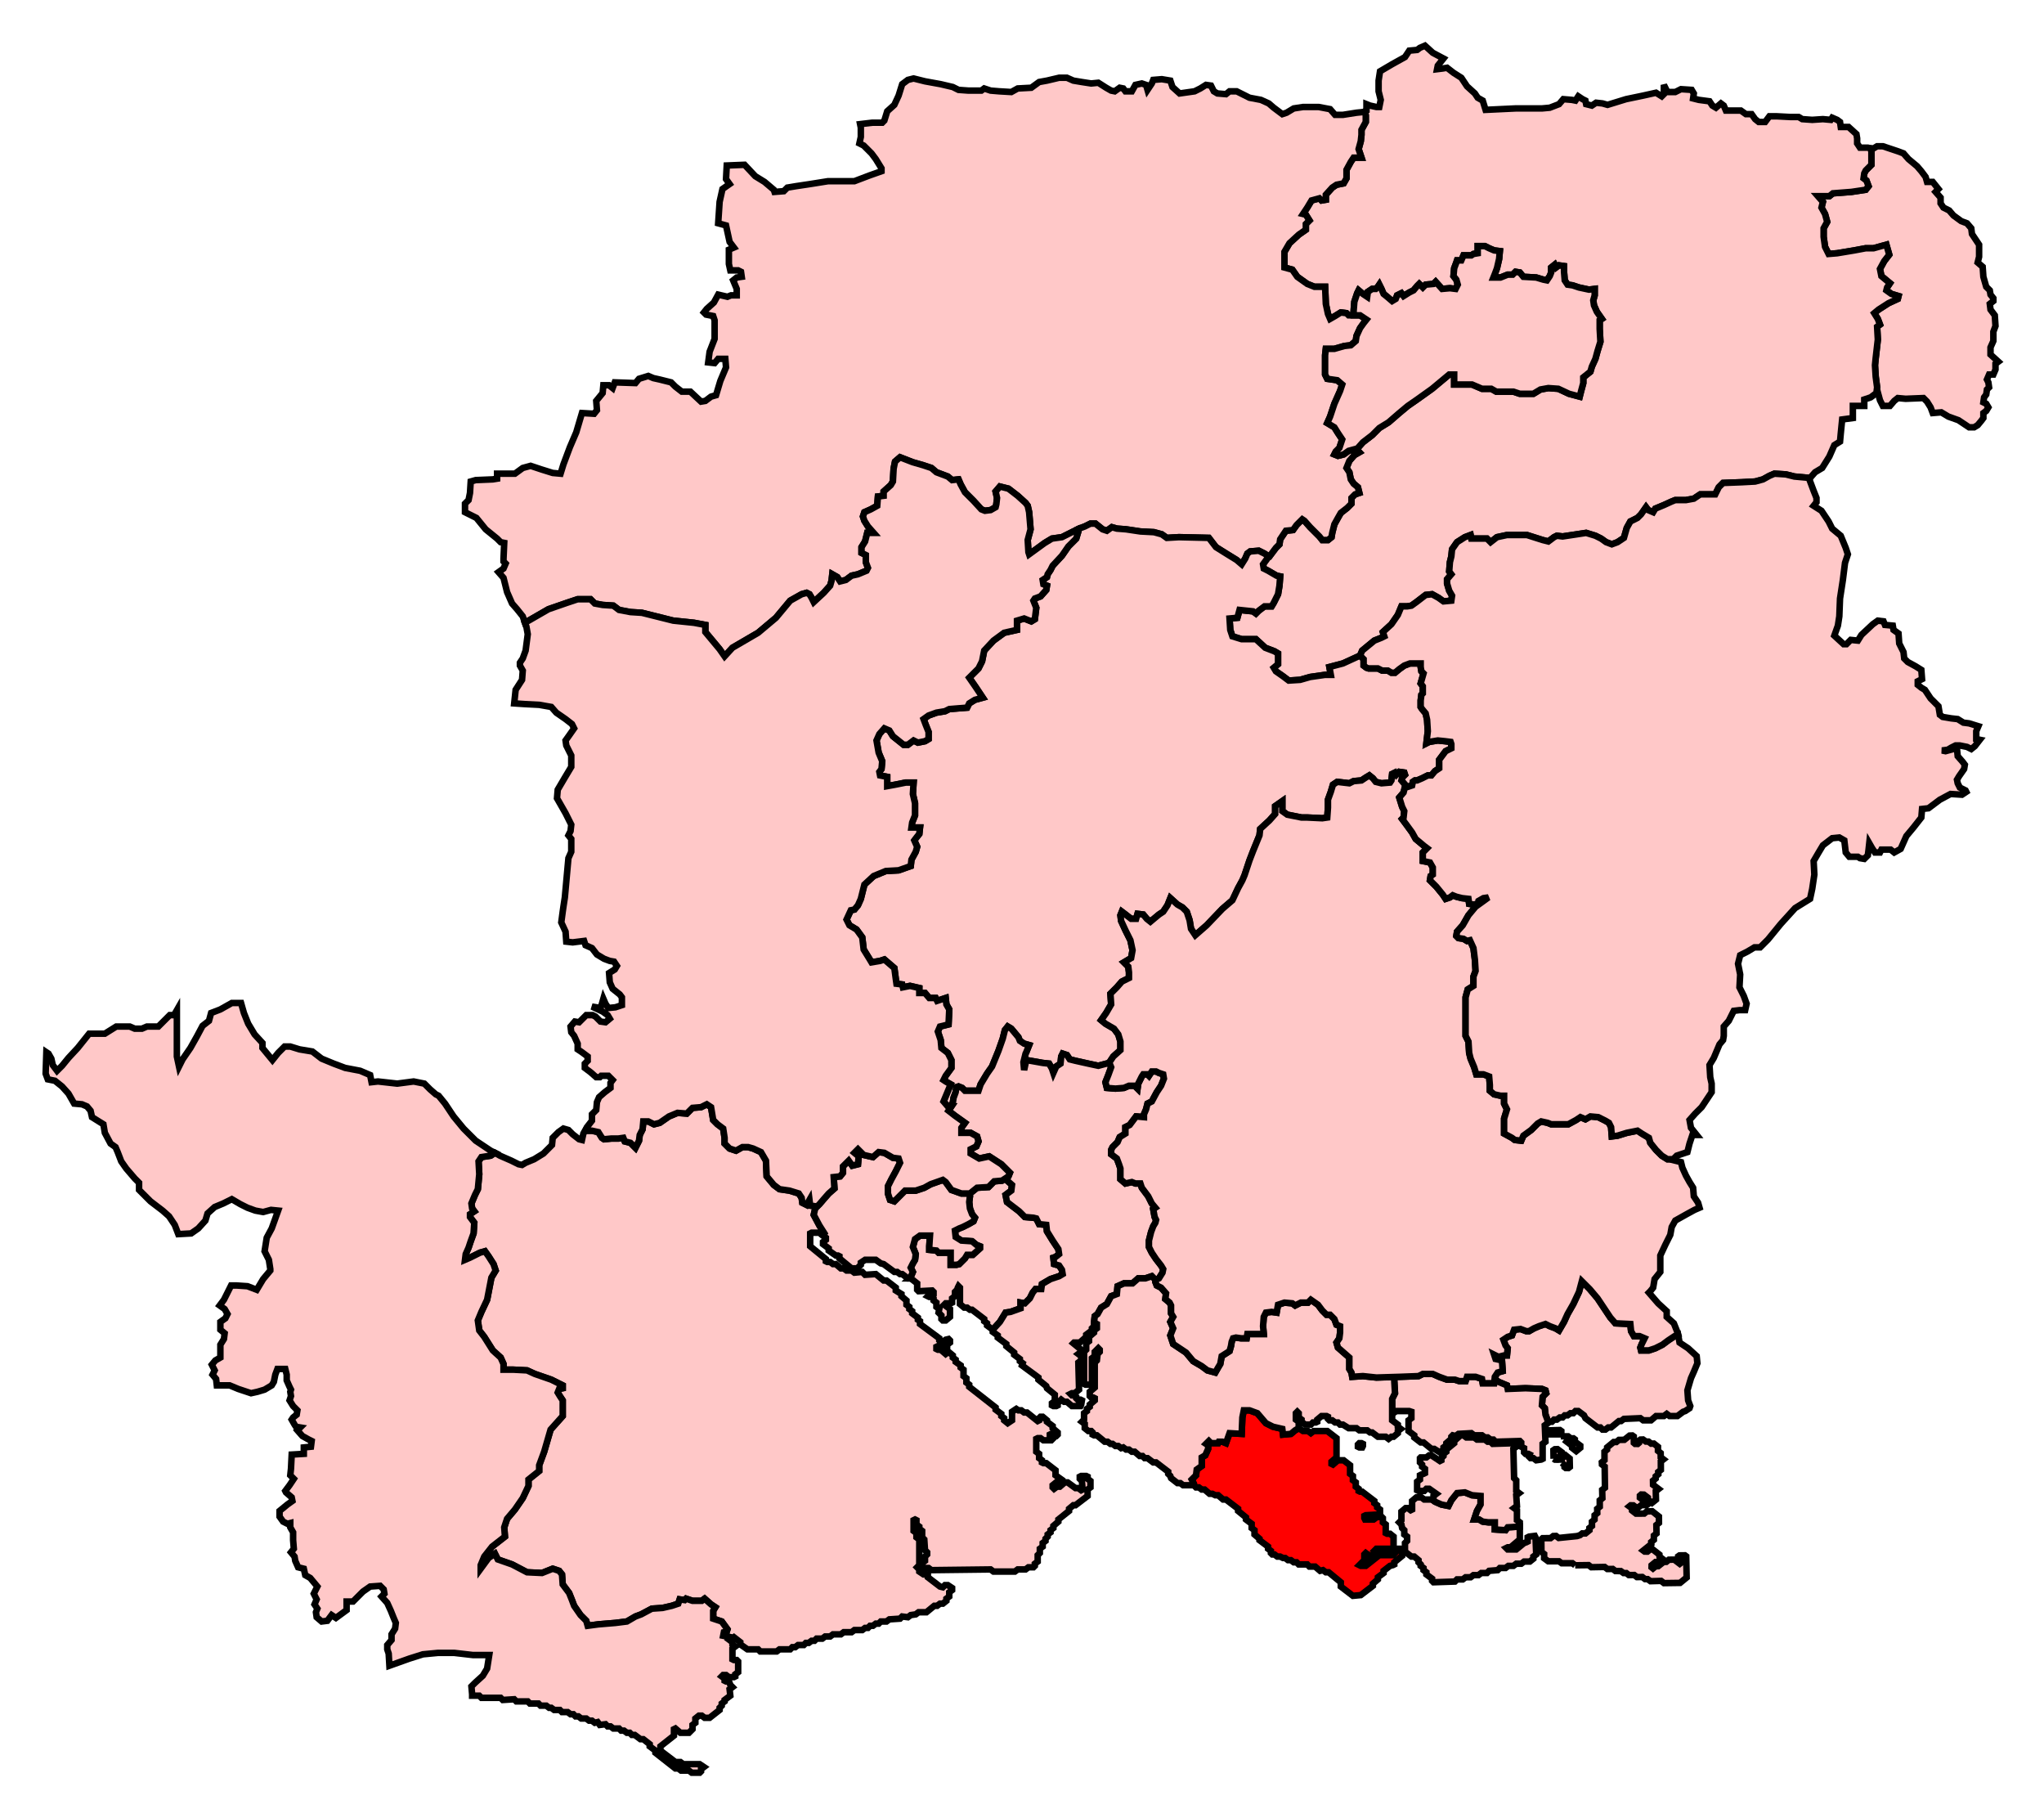 <svg width="314.025" height="279.291" xmlns:dc="http://purl.org/dc/elements/1.1/" xmlns:cc="http://creativecommons.org/ns#" xmlns:rdf="http://www.w3.org/1999/02/22-rdf-syntax-ns#" xmlns:svg="http://www.w3.org/2000/svg" xmlns="http://www.w3.org/2000/svg" xmlns:sodipodi="http://sodipodi.sourceforge.net/DTD/sodipodi-0.dtd" xmlns:inkscape="http://www.inkscape.org/namespaces/inkscape"><path id="Aldershot" d=" M 287.4,22.79 L 287.509,23.338 L 287.509,24.762 L 287.509,25.31 L 287.18,25.639 L 286.633,26.187 L 286.413,26.625 L 286.304,27.392 L 286.742,27.721 L 287.071,28.597 L 286.633,29.145 L 284.441,29.474 L 281.592,29.693 L 281.045,30.131 L 280.387,30.131 L 279.291,30.131 L 280.058,31.008 L 279.839,31.884 L 280.387,32.871 L 280.716,34.076 L 280.168,35.062 L 280.168,36.377 L 280.387,37.911 L 280.935,39.007 L 282.25,38.897 L 284.879,38.459 L 286.633,38.13 L 287.838,38.13 L 289.81,37.582 L 290.248,39.116 L 289.481,40.102 L 288.824,41.307 L 289.043,42.403 L 290.358,43.499 L 289.92,44.156 L 289.81,44.594 L 290.577,45.142 L 291.673,45.471 L 291.563,45.909 L 290.139,46.567 L 288.605,47.553 L 287.947,48.101 L 288.495,48.977 L 288.824,49.854 L 288.386,50.182 L 288.495,52.155 L 288.167,55.003 L 288.057,56.099 L 288.167,57.852 L 288.386,59.496 L 288.276,60.372 L 288.495,60.263 L 288.824,61.468 L 289.262,62.345 L 290.358,62.345 L 291.015,61.577 L 291.563,61.139 L 292.768,61.249 L 295.508,61.139 L 296.056,61.687 L 296.603,62.564 L 296.932,63.44 L 298.247,63.331 L 299.343,63.988 L 300.877,64.536 L 302.52,65.632 L 303.287,65.632 L 303.835,65.303 L 304.383,64.645 L 304.711,64.207 L 304.711,63.44 L 305.15,63.112 L 305.478,62.564 L 305.15,62.016 L 304.711,61.797 L 304.821,61.03 L 305.15,60.591 L 305.259,59.824 L 305.588,59.496 L 305.478,58.729 L 305.259,58.291 L 305.588,57.524 L 306.245,57.524 L 306.574,56.756 L 306.574,55.88 L 307.012,55.551 L 305.807,54.456 L 305.807,53.36 L 306.245,52.374 L 306.245,50.949 L 306.574,50.073 L 306.465,48.429 L 305.807,47.553 L 305.698,46.676 L 306.245,46.238 L 306.245,45.8 L 305.807,45.252 L 305.698,44.594 L 305.15,44.046 L 304.711,42.513 L 304.602,40.978 L 303.835,40.321 L 304.054,39.445 L 304.054,37.582 L 302.958,35.939 L 302.849,35.062 L 302.191,34.295 L 301.315,33.966 L 300.11,33.089 L 299.452,32.323 L 298.576,31.884 L 298.137,31.227 L 298.137,30.35 L 297.37,29.474 L 297.809,29.036 L 296.932,27.94 L 296.056,27.94 L 295.836,27.173 L 295.179,26.297 L 294.522,25.529 L 293.207,24.434 L 292.44,23.557 L 291.563,23.229 L 290.248,22.79 L 289.262,22.461 L 288.386,22.461 L 287.838,22.79 L 287.4,22.79 z" style="fill-opacity:1;display:inline;fill:#ffc8c8;stroke-width:1;stroke-miterlimit:4;stroke:#000000;stroke-opacity:1;stroke-dasharray:none"/><path id="North_East_Hampshire" d=" M 218.919,7.012 L 218.152,7.341 L 217.714,7.669 L 216.508,7.779 L 215.851,8.766 L 213.879,9.861 L 212.016,10.957 L 211.797,12.381 L 211.797,14.025 L 212.126,15.34 L 211.907,16.435 L 211.468,16.435 L 210.482,16.216 L 209.934,15.997 L 209.934,16.983 L 209.715,17.093 L 209.825,17.75 L 209.825,18.736 L 209.167,19.941 L 209.167,20.708 L 209.058,21.694 L 208.729,22.9 L 209.167,24.215 L 207.962,24.215 L 207.524,24.872 L 206.866,26.077 L 206.866,27.392 L 206.428,28.159 L 205.332,28.378 L 204.675,28.816 L 203.689,29.912 L 203.689,30.679 L 203.031,30.789 L 202.703,30.46 L 201.497,30.789 L 200.84,31.884 L 200.183,32.871 L 200.621,32.98 L 201.169,33.857 L 200.621,34.404 L 200.621,35.281 L 199.525,36.048 L 198.101,37.363 L 197.334,38.678 L 197.334,41.088 L 198.539,41.417 L 199.306,42.513 L 200.84,43.608 L 201.936,44.046 L 203.579,44.046 L 203.689,46.676 L 204.018,48.21 L 204.346,48.977 L 205.113,48.539 L 205.99,47.991 L 206.866,48.101 L 207.195,48.429 L 207.962,48.429 L 207.962,47.772 L 208.072,46.348 L 208.51,45.033 L 208.729,44.594 L 209.386,45.142 L 210.044,45.581 L 210.153,44.814 L 210.811,44.375 L 211.359,44.375 L 211.687,44.046 L 211.907,43.718 L 212.235,44.375 L 212.564,45.142 L 213.112,45.581 L 213.879,46.238 L 214.427,45.909 L 214.646,45.361 L 215.303,45.033 L 215.632,45.471 L 216.508,44.923 L 217.166,44.594 L 217.714,43.937 L 218.042,43.608 L 218.59,44.156 L 219.028,43.718 L 220.234,43.608 L 220.562,43.28 L 221.549,44.375 L 222.754,44.266 L 223.63,44.375 L 223.959,43.718 L 223.74,42.951 L 223.302,42.403 L 223.411,41.198 L 223.74,40.321 L 223.85,39.993 L 224.507,39.993 L 224.836,39.225 L 226.041,39.225 L 226.37,39.007 L 227.027,38.897 L 227.027,37.801 L 228.123,37.801 L 228.78,38.13 L 229.547,38.459 L 230.424,38.568 L 230.314,39.773 L 229.985,41.198 L 229.657,42.075 L 229.438,42.622 L 230.533,42.622 L 231.629,42.184 L 232.396,42.184 L 232.834,41.746 L 233.492,41.855 L 234.039,42.513 L 236.012,42.622 L 237.107,42.951 L 237.655,43.06 L 238.093,42.403 L 238.313,41.855 L 238.313,41.088 L 238.86,40.65 L 239.08,41.088 L 239.518,40.76 L 240.285,40.869 L 240.285,41.746 L 240.394,43.06 L 240.833,43.718 L 241.6,43.828 L 242.586,44.156 L 244.12,44.485 L 244.996,44.375 L 244.996,45.361 L 244.777,46.128 L 244.887,46.896 L 245.325,47.881 L 246.092,48.977 L 245.763,49.196 L 245.763,50.511 L 245.873,52.483 L 245.435,53.908 L 245.106,55.113 L 244.558,56.318 L 244.339,57.085 L 243.243,57.962 L 243.243,58.838 L 242.915,60.044 L 242.695,60.92 L 241.052,60.482 L 239.408,59.715 L 237.874,59.606 L 236.669,59.824 L 235.573,60.482 L 233.492,60.482 L 232.505,60.153 L 229.876,60.153 L 229.109,59.715 L 227.684,59.715 L 226.15,59.058 L 223.411,59.058 L 223.411,57.524 L 222.644,57.524 L 220.015,59.715 L 217.714,61.359 L 216.289,62.345 L 214.974,63.44 L 213.331,64.865 L 211.907,65.741 L 210.811,66.837 L 209.386,67.933 L 208.51,68.919 L 208.4,69.028 L 208.839,69.466 L 208.072,69.905 L 207.305,70.781 L 206.866,71.877 L 207.305,72.534 L 207.524,73.63 L 207.962,74.287 L 208.619,74.835 L 208.839,75.712 L 208.181,75.931 L 207.633,76.479 L 207.633,77.355 L 206.976,78.013 L 205.99,78.78 L 205.551,79.547 L 205.004,80.533 L 204.675,81.848 L 204.565,82.505 L 204.018,82.944 L 203.141,82.944 L 202.703,82.396 L 201.278,80.971 L 200.402,79.985 L 200.073,79.766 L 199.196,80.643 L 198.649,81.41 L 197.553,81.519 L 196.676,82.834 L 196.567,83.601 L 196.019,84.149 L 195.033,85.464 L 194.923,85.464 L 194.047,86.669 L 194.156,87.326 L 194.814,87.655 L 196.129,88.422 L 196.676,88.532 L 196.567,89.956 L 196.348,91.271 L 195.69,92.586 L 195.362,93.133 L 194.266,93.133 L 193.389,93.791 L 192.951,94.229 L 192.513,93.9 L 190.431,93.681 L 190.102,94.886 L 188.897,94.996 L 189.007,96.749 L 189.335,97.736 L 190.76,98.174 L 192.951,98.174 L 194.375,99.489 L 195.8,100.036 L 196.348,100.365 L 196.348,102.009 L 195.69,102.557 L 196.019,103.104 L 197.115,103.871 L 197.991,104.529 L 199.744,104.419 L 201.278,103.981 L 203.579,103.652 L 204.456,103.652 L 204.237,102.447 L 206.318,101.899 L 208.948,100.694 L 209.277,99.927 L 211.14,98.393 L 212.235,97.954 L 212.673,97.736 L 212.454,97.078 L 213.769,95.873 L 214.755,94.448 L 215.303,93.133 L 216.18,93.133 L 216.837,93.024 L 217.604,92.476 L 219.028,91.38 L 220.015,91.271 L 221.001,91.818 L 221.768,92.367 L 222.973,92.257 L 223.083,91.49 L 222.644,90.723 L 222.316,89.627 L 222.316,88.97 L 222.973,88.203 L 222.644,87.765 L 222.754,86.34 L 222.973,85.464 L 223.083,84.368 L 223.85,83.272 L 225.055,82.505 L 225.931,82.176 L 226.041,82.724 L 228.451,82.724 L 228.999,83.272 L 229.985,82.505 L 231.519,82.176 L 234.587,82.176 L 236.998,82.944 L 237.874,83.163 L 238.751,82.505 L 239.189,82.286 L 240.066,82.396 L 242.257,82.067 L 243.682,81.848 L 245.106,82.286 L 245.982,82.724 L 246.749,83.272 L 247.626,83.601 L 248.503,83.272 L 249.489,82.615 L 249.927,81.081 L 250.475,80.095 L 251.57,79.547 L 252.118,78.999 L 252.885,77.903 L 253.214,78.342 L 253.981,78.67 L 254.31,78.123 L 255.625,77.575 L 256.83,77.027 L 257.378,76.808 L 258.035,76.808 L 259.021,76.808 L 260.226,76.589 L 261.213,75.931 L 263.514,75.931 L 264.061,74.835 L 264.719,74.178 L 267.568,74.069 L 269.649,73.959 L 270.855,73.63 L 271.841,73.082 L 272.608,72.754 L 274.361,72.863 L 275.676,73.192 L 276.881,73.302 L 278.086,73.411 L 278.853,72.534 L 279.949,71.877 L 281.045,70.124 L 281.812,68.371 L 282.688,67.823 L 282.798,66.618 L 283.017,64.427 L 284.66,64.207 L 284.66,62.345 L 286.413,62.345 L 286.413,61.359 L 287.4,61.03 L 288.276,60.372 L 288.386,59.496 L 288.167,57.852 L 288.057,56.099 L 288.167,55.003 L 288.495,52.155 L 288.386,50.182 L 288.824,49.854 L 288.495,48.977 L 287.947,48.101 L 288.605,47.553 L 290.139,46.567 L 291.563,45.909 L 291.673,45.471 L 290.577,45.142 L 289.81,44.594 L 289.92,44.156 L 290.358,43.499 L 289.043,42.403 L 288.824,41.307 L 289.481,40.102 L 290.248,39.116 L 289.81,37.582 L 287.838,38.13 L 286.633,38.13 L 284.879,38.459 L 282.25,38.897 L 280.935,39.007 L 280.387,37.911 L 280.168,36.377 L 280.168,35.062 L 280.716,34.076 L 280.387,32.871 L 279.839,31.884 L 280.058,31.008 L 279.291,30.131 L 280.387,30.131 L 281.045,30.131 L 281.592,29.693 L 284.441,29.474 L 286.633,29.145 L 287.071,28.597 L 286.742,27.721 L 286.304,27.392 L 286.413,26.625 L 286.633,26.187 L 287.18,25.639 L 287.509,25.31 L 287.509,24.762 L 287.509,23.338 L 287.4,22.79 L 286.961,22.681 L 285.756,22.681 L 285.318,22.023 L 285.318,21.256 L 285.208,20.599 L 284.003,19.503 L 282.798,19.503 L 282.688,18.736 L 282.25,18.408 L 281.483,18.079 L 281.264,18.408 L 280.058,18.298 L 278.415,18.408 L 276.881,18.298 L 276.333,17.969 L 275.018,17.969 L 272.936,17.86 L 271.841,17.86 L 271.183,18.736 L 270.197,18.736 L 269.649,18.298 L 269.102,17.531 L 268.225,17.531 L 267.458,16.983 L 266.472,16.983 L 265.157,16.983 L 264.828,16.216 L 264.39,15.887 L 263.623,16.545 L 263.075,16.216 L 262.637,15.558 L 260.993,15.34 L 260.117,15.12 L 260.226,14.353 L 259.898,13.805 L 258.254,13.696 L 257.378,14.134 L 256.172,14.134 L 255.625,13.039 L 255.625,14.463 L 255.296,14.792 L 254.419,14.244 L 252.447,14.682 L 249.817,15.23 L 246.969,16.106 L 246.202,15.887 L 245.215,15.778 L 244.558,16.216 L 243.682,15.997 L 243.572,15.449 L 243.134,15.23 L 242.476,14.792 L 242.038,15.449 L 241.49,15.34 L 240.175,15.23 L 239.518,15.997 L 238.093,16.545 L 236.888,16.654 L 232.834,16.654 L 228.232,16.873 L 227.794,15.449 L 227.027,15.011 L 226.589,14.353 L 225.383,13.258 L 224.507,11.943 L 223.302,11.176 L 222.316,10.409 L 221.658,10.519 L 220.782,10.628 L 220.891,10.08 L 221.768,8.984 L 220.124,8.108 L 218.919,7.012 z" style="fill-opacity:1;display:inline;fill:#ffc8c8;stroke-width:1;stroke-miterlimit:4;stroke:#000000;stroke-opacity:1;stroke-dasharray:none"/><path id="North_West_Hampshire" d=" M 194.923,85.464 L 195.033,85.464 L 196.019,84.149 L 196.567,83.601 L 196.676,82.834 L 197.553,81.519 L 198.649,81.41 L 199.196,80.643 L 200.073,79.766 L 200.402,79.985 L 201.278,80.971 L 202.703,82.396 L 203.141,82.944 L 204.018,82.944 L 204.565,82.505 L 204.675,81.848 L 205.004,80.533 L 205.551,79.547 L 205.99,78.78 L 206.976,78.013 L 207.633,77.355 L 207.633,76.479 L 208.181,75.931 L 208.839,75.712 L 208.619,74.835 L 207.962,74.287 L 207.524,73.63 L 207.305,72.534 L 206.866,71.877 L 207.305,70.781 L 208.072,69.905 L 208.839,69.466 L 208.4,68.919 L 207.195,69.248 L 206.428,69.795 L 205.551,70.014 L 205.004,69.795 L 205.223,69.357 L 205.771,68.809 L 206.209,67.495 L 205.551,66.508 L 205.004,65.632 L 203.908,64.974 L 204.346,63.988 L 205.004,62.016 L 205.88,60.044 L 206.209,59.058 L 205.442,58.4 L 203.908,58.181 L 203.579,57.524 L 203.579,55.88 L 203.579,54.565 L 203.689,53.579 L 205.004,53.579 L 206.538,53.141 L 207.524,53.031 L 208.291,52.374 L 208.4,51.607 L 208.948,50.402 L 209.496,49.635 L 209.934,49.087 L 208.948,48.429 L 207.195,48.429 L 206.866,48.101 L 205.99,47.991 L 205.113,48.539 L 204.346,48.977 L 204.018,48.21 L 203.689,46.676 L 203.579,44.046 L 201.936,44.046 L 200.84,43.608 L 199.306,42.513 L 198.539,41.417 L 197.334,41.088 L 197.334,38.678 L 198.101,37.363 L 199.525,36.048 L 200.621,35.281 L 200.621,34.404 L 201.169,33.857 L 200.621,32.98 L 200.183,32.871 L 200.84,31.884 L 201.497,30.789 L 202.703,30.46 L 203.031,30.789 L 203.689,30.679 L 203.689,29.912 L 204.675,28.816 L 205.332,28.378 L 206.428,28.159 L 206.866,27.392 L 206.866,26.077 L 207.524,24.872 L 207.962,24.215 L 209.167,24.215 L 208.729,22.9 L 209.058,21.694 L 209.167,20.708 L 209.167,19.941 L 209.825,18.736 L 209.825,17.75 L 209.715,17.093 L 209.496,17.202 L 208.4,17.312 L 206.318,17.64 L 205.113,17.64 L 204.346,16.764 L 202.593,16.435 L 200.183,16.435 L 198.758,16.654 L 197.663,17.312 L 197.005,17.531 L 195.69,16.545 L 194.923,15.887 L 193.718,15.34 L 191.965,15.011 L 190.65,14.353 L 189.993,14.025 L 188.897,14.025 L 188.349,14.463 L 187.034,14.353 L 186.486,14.025 L 186.048,13.148 L 185.281,13.039 L 184.405,13.587 L 183.528,14.025 L 181.227,14.353 L 180.131,13.367 L 179.803,12.381 L 178.488,12.162 L 177.173,12.272 L 176.954,12.819 L 176.297,13.805 L 176.077,13.039 L 175.42,12.819 L 174.434,13.039 L 173.886,14.025 L 172.9,14.025 L 172.571,13.587 L 172.023,13.477 L 171.256,14.025 L 170.709,13.915 L 169.942,13.477 L 168.736,12.71 L 167.641,12.819 L 166.216,12.6 L 164.901,12.381 L 163.915,11.943 L 162.71,11.943 L 160.847,12.381 L 159.642,12.6 L 158.437,13.477 L 156.355,13.587 L 155.369,14.134 L 153.506,14.025 L 152.191,13.915 L 151.205,13.587 L 150.767,13.915 L 148.795,13.915 L 147.261,13.805 L 146.384,13.367 L 144.522,12.929 L 142.111,12.491 L 140.358,12.052 L 139.481,12.272 L 138.605,12.929 L 138.057,14.682 L 137.4,16.106 L 136.304,17.093 L 135.866,18.517 L 135.537,18.846 L 134.003,18.846 L 132.14,19.065 L 132.25,19.613 L 132.25,21.037 L 132.031,22.023 L 132.688,22.352 L 133.893,23.557 L 134.551,24.434 L 135.427,25.858 L 135.427,26.297 L 133.565,26.954 L 131.264,27.83 L 129.401,27.83 L 127.21,27.83 L 124.47,28.268 L 122.279,28.597 L 120.964,28.816 L 120.416,29.364 L 118.992,29.474 L 118.882,29.145 L 117.458,27.94 L 116.034,27.063 L 114.39,25.31 L 111.651,25.42 L 111.541,27.502 L 112.089,28.268 L 110.993,29.036 L 110.555,31.008 L 110.336,34.295 L 111.541,34.624 L 112.089,37.144 L 112.747,38.02 L 111.98,38.349 L 111.98,40.54 L 112.199,41.526 L 113.404,41.526 L 113.842,41.746 L 113.952,42.513 L 113.185,42.622 L 112.637,43.06 L 113.185,44.375 L 113.185,45.361 L 112.308,45.361 L 111.76,45.581 L 110.336,45.252 L 109.679,46.457 L 108.583,47.443 L 108.145,47.991 L 108.473,48.32 L 109.569,48.539 L 109.788,49.196 L 109.788,52.045 L 109.021,54.017 L 108.802,55.661 L 109.788,55.77 L 110.336,55.113 L 111.432,55.113 L 111.541,56.428 L 110.665,58.51 L 110.007,60.701 L 109.24,60.92 L 108.364,61.577 L 107.706,61.687 L 106.063,60.153 L 104.748,60.153 L 103.762,59.386 L 103.104,58.729 L 101.351,58.291 L 100.365,58.071 L 99.598,57.743 L 98.174,58.181 L 97.626,58.838 L 94.449,58.729 L 94.12,59.606 L 93.572,59.167 L 92.695,59.167 L 92.586,60.372 L 91.6,61.577 L 91.709,63.002 L 91.271,63.55 L 89.408,63.44 L 88.532,66.398 L 87.546,68.7 L 86.56,71.329 L 86.121,72.754 L 84.916,72.644 L 83.163,72.096 L 81.519,71.548 L 80.314,71.877 L 79.109,72.754 L 77.356,72.754 L 76.37,72.754 L 76.37,73.521 L 75.712,73.63 L 73.083,73.74 L 72.316,73.959 L 72.206,75.712 L 71.987,76.808 L 71.439,77.355 L 71.439,78.67 L 73.192,79.547 L 74.617,81.3 L 76.37,82.724 L 76.917,83.272 L 77.465,83.382 L 77.356,85.792 L 77.356,86.231 L 77.684,86.559 L 77.356,87.326 L 76.589,87.874 L 77.356,88.751 L 77.904,90.942 L 78.671,92.695 L 79.438,93.572 L 80.314,94.668 L 80.643,95.654 L 81.41,95.215 L 84.259,93.572 L 87.107,92.586 L 88.751,92.038 L 90.723,92.038 L 91.381,92.695 L 92.586,92.915 L 94.229,93.024 L 95.106,93.681 L 96.859,94.01 L 98.612,94.12 L 103.433,95.325 L 106.611,95.654 L 108.364,95.982 L 108.364,97.078 L 110.555,99.707 L 111.322,100.804 L 112.527,99.489 L 116.472,97.188 L 119.211,94.886 L 121.402,92.257 L 123.156,91.271 L 123.923,91.052 L 124.361,91.271 L 124.69,91.818 L 125.018,92.476 L 126.552,91.052 L 127.538,89.956 L 127.757,89.189 L 127.867,88.203 L 128.634,88.641 L 129.072,89.299 L 129.949,89.079 L 130.825,88.422 L 131.812,88.203 L 133.126,87.655 L 133.346,87.217 L 133.017,86.34 L 133.017,85.244 L 132.359,84.916 L 132.359,84.039 L 132.907,83.163 L 133.126,82.286 L 133.236,81.848 L 134.222,81.848 L 133.346,80.862 L 132.798,79.985 L 132.579,79.328 L 132.798,78.67 L 133.784,78.232 L 134.77,77.684 L 134.879,76.26 L 135.756,76.15 L 135.756,75.493 L 136.852,74.507 L 137.18,73.959 L 137.29,71.987 L 137.509,70.891 L 138.276,70.234 L 140.248,71.001 L 141.782,71.439 L 143.097,71.877 L 143.864,72.534 L 145.617,73.192 L 146.275,73.74 L 147.261,73.63 L 147.589,74.397 L 148.247,75.602 L 149.562,76.917 L 150.767,78.232 L 151.315,78.451 L 152.191,78.342 L 152.958,77.903 L 153.068,77.465 L 153.178,76.479 L 152.958,75.493 L 153.616,74.726 L 154.931,75.055 L 156.355,76.15 L 157.56,77.246 L 157.889,77.684 L 158.108,78.67 L 158.327,81.3 L 157.889,82.944 L 157.999,84.806 L 158.108,85.135 L 160.519,83.382 L 161.614,82.724 L 163.148,82.505 L 164.682,81.738 L 165.778,81.19 L 166.654,80.862 L 167.531,80.423 L 168.298,80.423 L 169.394,81.3 L 170.051,81.519 L 170.818,80.971 L 171.585,81.19 L 173.009,81.3 L 175.201,81.629 L 177.283,81.738 L 178.488,82.067 L 179.255,82.615 L 181.118,82.505 L 185.72,82.615 L 186.815,84.039 L 188.568,85.135 L 189.993,86.012 L 190.76,86.669 L 191.308,85.792 L 191.636,85.026 L 192.075,84.697 L 193.389,84.587 L 194.266,85.026 L 194.923,85.464 z" style="fill-opacity:1;display:inline;fill:#ffc8c8;stroke-width:1;stroke-miterlimit:4;stroke:#000000;stroke-opacity:1;stroke-dasharray:none"/><path id="Basingstoke" d=" M 208.4,69.028 L 208.51,68.919 L 209.386,67.933 L 210.811,66.837 L 211.907,65.741 L 213.331,64.865 L 214.974,63.44 L 216.289,62.345 L 217.714,61.359 L 220.015,59.715 L 222.644,57.524 L 223.411,57.524 L 223.411,59.058 L 226.15,59.058 L 227.684,59.715 L 229.109,59.715 L 229.876,60.153 L 232.505,60.153 L 233.492,60.482 L 235.573,60.482 L 236.669,59.824 L 237.874,59.606 L 239.408,59.715 L 241.052,60.482 L 242.695,60.92 L 242.915,60.044 L 243.243,58.838 L 243.243,57.962 L 244.339,57.085 L 244.558,56.318 L 245.106,55.113 L 245.435,53.908 L 245.873,52.483 L 245.763,50.511 L 245.763,49.196 L 246.092,48.977 L 245.325,47.881 L 244.887,46.896 L 244.777,46.128 L 244.996,45.361 L 244.996,44.375 L 244.12,44.485 L 242.586,44.156 L 241.6,43.828 L 240.833,43.718 L 240.394,43.06 L 240.285,41.746 L 240.285,40.869 L 239.518,40.76 L 239.08,41.088 L 238.86,40.65 L 238.313,41.088 L 238.313,41.855 L 238.093,42.403 L 237.655,43.06 L 237.107,42.951 L 236.012,42.622 L 234.039,42.513 L 233.492,41.855 L 232.834,41.746 L 232.396,42.184 L 231.629,42.184 L 230.533,42.622 L 229.438,42.622 L 229.657,42.075 L 229.985,41.198 L 230.314,39.773 L 230.424,38.568 L 229.547,38.459 L 228.78,38.13 L 228.123,37.801 L 227.027,37.801 L 227.027,38.897 L 226.37,39.007 L 226.041,39.225 L 224.836,39.225 L 224.507,39.993 L 223.85,39.993 L 223.74,40.321 L 223.411,41.198 L 223.302,42.403 L 223.74,42.951 L 223.959,43.718 L 223.63,44.375 L 222.754,44.266 L 221.549,44.375 L 220.562,43.28 L 220.234,43.608 L 219.028,43.718 L 218.59,44.156 L 218.042,43.608 L 217.714,43.937 L 217.166,44.594 L 216.508,44.923 L 215.632,45.471 L 215.303,45.033 L 214.646,45.361 L 214.427,45.909 L 213.879,46.238 L 213.112,45.581 L 212.564,45.142 L 212.235,44.375 L 211.907,43.718 L 211.687,44.046 L 211.359,44.375 L 210.811,44.375 L 210.153,44.814 L 210.044,45.581 L 209.386,45.142 L 208.729,44.594 L 208.51,45.033 L 208.072,46.348 L 207.962,47.772 L 207.962,48.429 L 208.948,48.429 L 209.934,49.087 L 209.496,49.635 L 208.948,50.402 L 208.4,51.607 L 208.291,52.374 L 207.524,53.031 L 206.538,53.141 L 205.004,53.579 L 203.689,53.579 L 203.579,54.565 L 203.579,55.88 L 203.579,57.524 L 203.908,58.181 L 205.442,58.4 L 206.209,59.058 L 205.88,60.044 L 205.004,62.016 L 204.346,63.988 L 203.908,64.974 L 205.004,65.632 L 205.551,66.508 L 206.209,67.495 L 205.771,68.809 L 205.223,69.357 L 205.004,69.795 L 205.551,70.014 L 206.428,69.795 L 207.195,69.248 L 208.4,68.919 L 208.4,69.028 z" style="fill-opacity:1;display:inline;fill:#ffc8c8;stroke-width:1;stroke-miterlimit:4;stroke:#000000;stroke-opacity:1;stroke-dasharray:none"/><path d=" M 243.024,196.786 L 242.586,198.429 L 241.709,200.292 L 240.833,201.826 L 240.285,203.031 L 239.518,204.346 L 238.97,204.017 L 238.093,203.689 L 237.436,203.36 L 236.45,203.689 L 235.683,204.017 L 234.916,204.455 L 234.478,204.455 L 233.601,204.127 L 232.615,204.237 L 232.286,205.113 L 231.629,205.332 L 230.972,205.77 L 231.3,206.647 L 231.629,207.085 L 231.519,208.181 L 231.081,208.181 L 230.205,208.4 L 229.547,208.071 L 229.766,208.729 L 230.752,208.948 L 230.862,210.591 L 230.095,210.811 L 229.657,211.468 L 229.657,211.797 L 230.205,212.235 L 231.519,212.783 L 231.629,213.331 L 234.368,213.221 L 236.888,213.331 L 237.436,213.55 L 237.546,213.988 L 236.998,214.536 L 236.888,215.851 L 237.327,216.289 L 237.436,217.275 L 237.765,218.152 L 237.765,218.59 L 237.984,218.371 L 238.422,218.371 L 238.751,218.042 L 239.189,218.042 L 239.627,217.713 L 240.066,217.713 L 240.394,217.385 L 240.833,217.385 L 241.271,217.056 L 241.709,217.056 L 242.038,216.727 L 242.476,216.727 L 243.353,217.385 L 243.572,217.823 L 245.435,219.247 L 245.873,219.247 L 246.202,219.576 L 246.64,219.576 L 247.078,219.247 L 247.516,219.247 L 248.722,218.262 L 249.05,218.262 L 249.489,217.933 L 252.009,217.823 L 252.447,218.152 L 253.652,218.152 L 254.419,217.494 L 255.625,217.494 L 256.063,217.165 L 256.501,217.494 L 257.706,217.494 L 258.583,216.837 L 258.912,216.727 L 259.569,216.289 L 259.679,215.96 L 259.35,215.084 L 259.24,213.55 L 259.788,211.687 L 260.226,210.701 L 260.774,209.386 L 260.665,208.291 L 259.35,207.085 L 258.035,206.209 L 257.816,205.003 L 257.268,205.223 L 256.282,205.88 L 255.405,206.537 L 254.31,207.085 L 253.324,207.414 L 252.118,207.414 L 252.009,206.976 L 252.228,206.428 L 252.666,205.551 L 251.899,205.223 L 251.023,205.223 L 250.584,204.455 L 250.475,203.36 L 248.174,203.25 L 247.407,202.374 L 246.311,200.73 L 245.435,199.416 L 244.229,197.991 L 243.024,196.786 z  M 242,240.419 L 243.648,240.397 L 244.06,240.391 L 244.476,240.711 L 246.522,240.672 L 246.945,240.991 L 247.769,240.98 L 248.185,241.299 L 249.009,241.309 L 249.426,241.607 L 249.851,241.612 L 250.247,241.92 L 251.071,241.909 L 251.487,242.228 L 252.311,242.217 L 252.735,242.536 L 253.133,242.541 L 253.57,242.86 L 255.197,242.815 L 255.641,243.155 L 258.113,243.12 L 259.125,242.293 L 259.057,239.034 L 258.856,238.885 L 258.032,238.897 L 257.828,239.041 L 257.847,239.376 L 258.243,239.696 L 258.261,240.031 L 258.064,240.186 L 257.224,239.548 L 256.401,239.56 L 255.993,239.89 L 255.575,239.907 L 254.753,240.557 L 254.362,240.574 L 253.955,240.905 L 253.732,240.724 L 253.742,240.409 L 254.346,239.913 L 254.744,239.919 L 255.376,239.411 L 254.959,239.093 L 254.941,238.778 L 253.907,237.97 L 253.509,237.986 L 253.101,238.317 L 252.675,238.312 L 252.46,238.153 L 253.696,237.161 L 253.678,236.847 L 254.085,236.505 L 254.09,235.856 L 254.497,235.525 L 254.472,234.236 L 254.872,233.906 L 254.865,232.931 L 253.831,232.112 L 253.008,232.145 L 252.601,232.475 L 251.351,232.482 L 250.734,232.003 L 250.722,231.668 L 250.32,231.37 L 250.524,231.205 L 250.929,231.21 L 251.338,231.518 L 251.743,231.502 L 252.15,231.182 L 252.994,231.17 L 253.198,231.016 L 252.781,230.675 L 252.763,230.361 L 252.562,230.202 L 252.143,230.196 L 251.942,230.037 L 251.944,229.723 L 252.148,229.547 L 252.553,229.562 L 253.17,230.03 L 253.188,230.344 L 253.806,230.823 L 254.41,230.338 L 254.384,229.028 L 254.812,228.697 L 253.966,228.059 L 253.957,227.42 L 254.364,227.089 L 254.373,226.753 L 254.773,226.423 L 254.755,226.087 L 255.162,225.767 L 255.157,224.467 L 255.564,224.148 L 255.141,223.829 L 255.132,223.179 L 254.715,222.839 L 254.72,222.221 L 254.082,221.721 L 253.678,221.737 L 253.262,221.418 L 252.864,221.413 L 252.42,221.095 L 252.023,221.111 L 251.819,221.265 L 251.81,221.601 L 251.607,221.777 L 251.202,221.772 L 251.014,221.612 L 251.001,220.638 L 250.779,220.478 L 250.361,220.495 L 249.547,221.145 L 248.724,221.157 L 248.317,221.487 L 247.912,221.482 L 246.908,222.308 L 246.899,222.644 L 246.499,222.975 L 246.503,224.263 L 246.096,224.594 L 246.114,224.929 L 246.53,225.248 L 246.575,228.498 L 246.147,228.828 L 246.178,230.117 L 245.771,230.447 L 245.777,231.422 L 245.377,231.752 L 245.393,232.402 L 244.985,232.732 L 244.974,233.393 L 244.573,233.724 L 244.582,234.373 L 244.181,234.693 L 244.193,235.028 L 243.582,235.524 L 243.087,235.52 L 242.727,235.795 L 242.283,235.931 L 239.472,236.218 L 239.056,235.91 L 238.631,235.926 L 238.223,236.246 L 237.001,236.251 L 236.798,236.427 L 236.816,238.365 L 237.232,238.685 L 237.227,239.335 L 237.865,239.803 L 239.513,239.803 L 239.929,240.101 L 241.577,240.1 L 242,240.419  M 240.279,221.098 L 241.534,222.067 L 241.531,222.381 L 242.162,222.882 L 242.78,222.375 L 242.782,222.039 L 241.944,221.411 L 241.946,221.076 L 241.731,220.916 L 241.327,220.933 L 240.911,220.613 L 240.486,220.608 L 240.282,220.784 L 240.279,221.098  M 238.679,224.055 L 238.901,224.193 L 239.299,224.198 L 239.502,224.044 L 239.512,223.719 L 239.912,223.388 L 239.921,223.052 L 239.277,222.574 L 238.879,222.59 L 238.655,222.745 L 238.679,224.055  M 239.943,224.677 L 240.338,224.997 L 240.357,225.332 L 240.551,225.481 L 240.956,225.486 L 241.179,225.31 L 241.149,224.022 L 240.538,223.532 L 239.927,224.027 L 239.943,224.677  M 237.818,220.156 L 238.019,220.305 L 239.665,220.305 L 239.869,220.14 L 239.871,219.804 L 239.649,219.644 L 238.004,219.688 L 237.8,219.842 L 237.818,220.156" style="fill-opacity:1;display:inline;fill:#ffc8c8;stroke-width:1;stroke-miterlimit:4;stroke:#000000;stroke-opacity:1;stroke-dasharray:none" id="Havant"/><path id="Portsmouth_South" d=" M 233.492,234.478 L 231.629,234.587 L 231.3,235.025 L 229.657,234.916 L 229.657,233.82 L 228.671,233.82 L 227.794,233.711 L 227.246,233.382 L 226.479,233.382 L 226.917,232.067 L 227.465,231.081 L 227.465,229.766 L 226.15,229.657 L 225.055,229.218 L 223.85,229.328 L 222.973,230.423 L 222.535,231.3 L 221.439,231.081 L 220.453,230.643 L 220.015,230.314 L 218.809,230.314 L 218.371,229.985 L 217.604,229.985 L 216.947,230.533 L 216.947,231.848 L 216.728,231.957 L 216.289,231.629 L 215.961,231.629 L 215.303,232.177 L 215.303,233.491 L 214.974,233.82 L 215.303,234.149 L 215.413,234.697 L 215.741,235.025 L 215.741,235.683 L 216.18,236.011 L 216.18,236.669 L 215.851,236.998 L 215.851,238.312 L 216.837,239.079 L 217.275,239.079 L 217.933,239.627 L 217.933,239.956 L 218.262,240.285 L 218.262,240.504 L 218.7,240.832 L 218.7,241.161 L 219.138,241.49 L 219.138,241.819 L 220.015,242.476 L 220.015,242.805 L 220.234,243.024 L 223.521,242.914 L 223.85,242.585 L 224.726,242.585 L 225.164,242.257 L 225.931,242.257 L 226.37,241.928 L 227.137,241.928 L 227.575,241.6 L 228.451,241.6 L 228.78,241.271 L 230.095,241.161 L 230.424,240.832 L 231.3,240.832 L 231.738,240.504 L 232.505,240.504 L 232.944,240.175 L 233.711,240.175 L 234.149,239.846 L 235.026,239.846 L 235.573,239.408 L 235.573,239.079 L 236.012,238.751 L 235.902,236.121 L 235.793,235.902 L 234.916,236.011 L 234.697,236.121 L 234.697,236.778 L 234.478,236.888 L 234.149,236.998 L 232.944,237.984 L 231.629,237.984 L 231.41,237.764 L 231.629,237.655 L 232.067,237.655 L 233.492,236.45 L 233.492,234.478 z" style="fill-opacity:1;display:inline;fill:#ffc8c8;stroke-width:1;stroke-miterlimit:4;stroke:#000000;stroke-opacity:1;stroke-dasharray:none"/><path id="New_Forest_East" d=" M 76.041,177.064 L 75.383,177.502 L 73.959,177.721 L 73.521,178.378 L 73.63,180.35 L 73.411,182.651 L 72.973,183.528 L 72.425,184.843 L 72.535,185.61 L 72.863,186.048 L 72.206,186.486 L 72.206,186.924 L 72.863,187.801 L 72.754,189.445 L 72.316,190.65 L 71.987,191.636 L 71.549,192.622 L 71.439,193.499 L 72.206,193.17 L 73.083,192.732 L 73.74,192.403 L 74.507,192.184 L 75.055,192.951 L 75.822,194.156 L 76.15,195.142 L 75.493,196.238 L 74.836,199.634 L 73.959,201.497 L 73.411,202.812 L 73.63,204.346 L 74.397,205.332 L 75.712,207.414 L 76.917,208.51 L 77.356,209.496 L 77.356,210.373 L 78.89,210.373 L 80.972,210.482 L 82.177,211.03 L 84.697,211.906 L 86.45,212.783 L 86.45,213.221 L 85.902,213.331 L 85.683,213.879 L 86.012,214.426 L 86.45,215.084 L 86.45,216.399 L 86.45,217.494 L 84.587,219.576 L 83.601,222.973 L 82.834,225.054 L 82.834,225.931 L 81.191,227.246 L 81.191,228.232 L 80.314,230.095 L 79.109,231.848 L 77.904,233.272 L 77.465,234.587 L 77.575,236.011 L 75.603,237.546 L 74.397,239.079 L 73.85,240.394 L 73.85,240.942 L 75.055,239.299 L 75.712,238.86 L 76.041,238.641 L 76.479,239.518 L 78.671,240.285 L 80.972,241.49 L 83.272,241.6 L 84.916,240.942 L 85.902,241.271 L 86.34,241.819 L 86.45,243.353 L 87.436,244.667 L 87.874,245.763 L 88.203,246.64 L 89.189,248.064 L 90.066,248.941 L 90.285,249.708 L 91.928,249.489 L 94.558,249.269 L 96.311,249.05 L 97.626,248.283 L 98.503,247.955 L 100.146,247.078 L 101.79,246.968 L 103.214,246.64 L 104.2,246.311 L 104.419,245.653 L 105.186,245.763 L 105.405,245.544 L 106.392,245.873 L 107.816,245.873 L 108.254,245.544 L 109.24,246.421 L 109.898,246.859 L 109.569,247.407 L 109.569,248.612 L 110.884,249.05 L 111.76,250.256 L 111.651,250.584 L 111.213,250.694 L 111.103,251.242 L 112.199,251.461 L 112.418,251.68 L 112.747,251.461 L 113.733,252.228 L 113.733,252.556 L 114.828,253.324 L 116.472,253.324 L 116.801,253.652 L 119.321,253.652 L 119.759,253.324 L 121.402,253.324 L 121.731,252.995 L 122.169,252.995 L 122.608,252.666 L 123.484,252.666 L 123.813,252.337 L 124.251,252.337 L 124.69,252.009 L 125.128,252.009 L 125.457,251.68 L 126.333,251.68 L 126.771,251.351 L 127.538,251.351 L 127.977,251.022 L 129.182,251.022 L 129.62,250.694 L 130.825,250.694 L 131.264,250.365 L 132.469,250.365 L 132.907,250.036 L 133.346,250.036 L 133.674,249.708 L 134.112,249.708 L 134.551,249.379 L 134.989,249.379 L 135.318,249.05 L 136.194,249.05 L 136.633,248.721 L 138.276,248.612 L 138.605,248.283 L 139.481,248.393 L 139.92,248.064 L 140.687,247.955 L 141.125,247.626 L 142.33,247.626 L 143.535,246.64 L 143.974,246.64 L 144.412,246.311 L 144.85,246.311 L 145.398,245.873 L 145.398,245.544 L 145.836,245.215 L 145.836,244.558 L 146.275,244.229 L 146.275,243.9 L 145.617,243.462 L 145.179,243.462 L 144.85,243.791 L 144.412,243.682 L 142.549,242.257 L 142.549,241.928 L 142.33,241.819 L 141.892,241.819 L 141.234,241.38 L 141.234,241.052 L 140.906,240.723 L 141.234,240.394 L 141.234,236.45 L 140.796,236.121 L 140.796,235.464 L 140.358,235.135 L 140.358,233.491 L 140.577,233.382 L 140.796,233.491 L 140.796,234.149 L 141.234,234.478 L 141.234,234.806 L 141.673,235.135 L 141.673,236.121 L 142.001,236.45 L 142.111,238.093 L 142.44,238.422 L 142.44,238.751 L 142.111,239.079 L 142.111,239.737 L 141.673,240.066 L 141.673,240.723 L 141.892,240.832 L 142.659,240.832 L 143.097,241.161 L 152.191,241.052 L 152.63,241.38 L 155.917,241.38 L 156.355,241.052 L 157.56,241.052 L 157.999,240.723 L 158.766,240.723 L 158.985,240.504 L 158.985,240.175 L 159.423,239.846 L 159.423,238.86 L 159.752,238.532 L 159.752,237.874 L 160.19,237.546 L 160.19,236.998 L 160.628,236.669 L 160.628,236.34 L 160.957,236.011 L 160.957,235.683 L 161.395,235.354 L 161.395,235.025 L 161.833,234.697 L 161.833,234.368 L 162.6,233.711 L 162.6,233.382 L 164.244,232.067 L 164.244,231.738 L 164.901,231.19 L 165.23,231.19 L 167.093,229.766 L 167.093,228.78 L 167.531,228.451 L 167.531,227.465 L 167.093,227.136 L 167.093,226.808 L 166.874,226.698 L 166.107,226.698 L 165.888,226.808 L 165.888,227.136 L 166.216,227.465 L 166.326,228.78 L 166.107,228.89 L 165.668,228.561 L 165.23,228.561 L 164.025,227.684 L 163.587,227.684 L 162.82,228.342 L 162.381,228.342 L 161.943,228.67 L 161.724,228.451 L 161.724,228.122 L 162.929,227.136 L 162.162,226.589 L 162.162,225.822 L 160.738,224.726 L 160.299,224.726 L 160.08,224.616 L 160.08,224.288 L 159.642,223.959 L 159.642,223.301 L 159.204,222.973 L 159.204,221.001 L 159.423,220.891 L 159.861,220.891 L 160.299,221.22 L 161.505,221.22 L 161.724,221.001 L 161.286,220.672 L 161.286,220.343 L 161.505,220.233 L 161.833,220.562 L 162.272,220.562 L 162.491,220.343 L 162.491,220.015 L 161.724,219.357 L 161.724,219.028 L 160.847,218.371 L 160.847,218.152 L 160.19,217.604 L 159.861,217.604 L 159.642,217.823 L 159.642,218.152 L 159.423,218.262 L 157.779,216.947 L 157.341,216.947 L 156.903,216.618 L 156.465,216.618 L 156.136,216.399 L 155.478,216.837 L 155.478,218.152 L 154.821,218.59 L 154.273,218.152 L 154.273,217.823 L 153.835,217.494 L 153.835,217.165 L 152.958,216.508 L 152.958,216.18 L 148.904,213.002 L 148.904,212.673 L 148.466,212.344 L 148.466,211.687 L 148.028,211.358 L 148.028,210.373 L 147.589,210.044 L 147.589,209.715 L 146.822,209.167 L 146.822,208.838 L 146.384,208.51 L 146.384,208.181 L 145.727,207.633 L 145.289,207.962 L 144.522,207.305 L 144.083,207.305 L 143.864,207.195 L 143.864,206.866 L 144.083,206.757 L 144.522,206.976 L 145.289,206.976 L 145.508,206.866 L 145.508,206.537 L 145.946,206.209 L 145.946,205.88 L 145.727,205.661 L 145.289,205.77 L 144.85,206.099 L 144.522,206.099 L 144.302,205.88 L 144.302,205.551 L 141.344,203.36 L 141.344,202.922 L 141.015,202.702 L 141.015,202.374 L 140.139,201.716 L 140.139,201.388 L 139.701,201.059 L 139.701,200.73 L 139.262,200.402 L 139.262,199.744 L 138.495,199.087 L 138.495,198.758 L 137.619,198.21 L 137.619,197.772 L 136.194,196.676 L 135.756,196.676 L 134.551,195.69 L 132.907,195.8 L 132.469,195.361 L 131.264,195.471 L 130.825,195.142 L 130.058,195.142 L 129.62,194.813 L 129.182,194.813 L 128.415,194.156 L 127.977,194.156 L 127.538,193.827 L 127.1,193.827 L 126.881,193.718 L 126.881,193.389 L 124.47,191.417 L 124.47,189.445 L 124.69,189.335 L 125.895,189.335 L 126.443,189.774 L 126.662,189.445 L 125.895,188.239 L 125.018,186.596 L 125.347,185.281 L 124.47,185.171 L 124.361,184.295 L 123.923,185.062 L 123.265,184.733 L 123.156,183.966 L 122.717,183.309 L 121.293,182.871 L 119.759,182.651 L 118.882,181.994 L 117.787,180.679 L 117.677,178.269 L 116.91,176.954 L 115.705,176.406 L 114.938,176.187 L 114.061,176.187 L 113.075,176.735 L 112.089,176.406 L 111.322,175.639 L 111.322,174.762 L 111.103,173.338 L 110.226,172.681 L 109.569,172.023 L 109.24,170.051 L 108.583,169.613 L 107.706,170.051 L 106.392,170.161 L 105.515,171.037 L 104.091,170.928 L 102.776,171.475 L 101.351,172.461 L 100.475,172.681 L 99.598,172.243 L 98.831,172.243 L 98.722,173.448 L 98.283,174.324 L 98.174,175.201 L 97.626,176.296 L 96.859,175.529 L 95.982,175.31 L 95.763,174.762 L 94.996,174.872 L 93.901,174.872 L 92.805,174.982 L 92.476,174.762 L 91.928,173.886 L 90.942,173.667 L 90.175,173.667 L 89.956,173.557 L 89.627,174.105 L 89.408,175.091 L 88.97,174.982 L 87.984,174.214 L 87.327,173.557 L 86.56,173.338 L 85.793,173.886 L 84.916,174.762 L 84.806,175.858 L 83.492,177.173 L 82.067,178.049 L 80.752,178.597 L 80.205,178.926 L 79.657,178.817 L 78.561,178.269 L 76.808,177.502 L 76.041,177.064 z" style="fill-opacity:1;display:inline;fill:#ffc8c8;stroke-width:1;stroke-miterlimit:4;stroke:#000000;stroke-opacity:1;stroke-dasharray:none"/><path id="New_Forest_West" d=" M 35.61,154.054 L 33.857,155.04 L 32.432,155.588 L 32.104,156.793 L 31.118,157.56 L 30.241,159.204 L 29.255,160.957 L 28.05,162.71 L 27.502,163.806 L 27.173,162.272 L 27.173,158.108 L 27.173,155.15 L 26.735,155.917 L 26.077,155.917 L 25.091,156.903 L 24.324,157.67 L 22.571,157.67 L 21.804,157.998 L 20.709,157.998 L 19.942,157.67 L 17.86,157.67 L 16.107,158.765 L 13.696,158.765 L 11.943,160.957 L 10.519,162.491 L 9.533,163.696 L 8.766,164.463 L 8.108,163.586 L 7.889,162.6 L 7.451,161.833 L 7.122,161.614 L 7.012,164.901 L 7.341,165.778 L 8.437,165.997 L 9.533,166.873 L 10.519,167.969 L 11.395,169.503 L 12.6,169.613 L 13.367,169.941 L 13.915,170.599 L 14.134,171.585 L 15.888,172.681 L 16.107,173.996 L 16.983,175.639 L 17.75,176.187 L 18.079,176.954 L 18.627,178.378 L 19.394,179.474 L 20.709,181.008 L 21.366,181.665 L 21.366,182.761 L 22.133,183.528 L 23.119,184.514 L 24.982,185.938 L 25.968,186.815 L 26.844,188.13 L 27.392,189.554 L 29.364,189.445 L 30.46,188.678 L 31.556,187.472 L 31.885,186.377 L 32.98,185.391 L 34.295,184.843 L 35.61,184.185 L 36.925,184.953 L 38.02,185.5 L 39.226,185.938 L 40.431,186.158 L 41.636,185.829 L 42.732,185.938 L 41.746,188.678 L 40.979,190.102 L 40.65,192.184 L 41.308,193.499 L 41.527,194.923 L 41.527,195.142 L 40.431,196.457 L 39.445,198.101 L 38.02,197.553 L 36.377,197.443 L 35.5,197.443 L 34.405,199.634 L 33.747,200.511 L 34.514,201.059 L 34.953,201.826 L 34.624,202.484 L 33.857,203.031 L 33.857,204.237 L 34.514,204.784 L 34.405,205.661 L 33.857,206.537 L 33.857,208.51 L 33.09,208.948 L 32.542,209.605 L 32.98,210.482 L 32.652,211.139 L 33.199,211.797 L 33.309,212.783 L 35.281,212.783 L 36.596,213.331 L 37.911,213.769 L 38.568,213.988 L 39.554,213.769 L 40.65,213.44 L 41.746,212.783 L 42.075,212.235 L 42.294,211.139 L 42.622,210.263 L 43.828,210.263 L 44.047,211.139 L 44.047,212.016 L 44.485,213.002 L 44.704,213.44 L 44.595,213.769 L 44.704,214.426 L 44.485,215.084 L 45.033,215.96 L 45.69,216.618 L 45.581,217.275 L 45.033,217.713 L 44.814,218.042 L 45.252,218.809 L 45.471,219.138 L 46.129,219.247 L 45.69,219.686 L 46.457,220.562 L 47.443,221.11 L 47.882,221.329 L 47.772,222.206 L 46.676,222.315 L 46.676,223.301 L 44.814,223.411 L 44.704,225.602 L 44.595,226.589 L 45.142,227.136 L 44.485,228.122 L 43.828,228.999 L 43.937,229.218 L 44.814,229.985 L 44.923,230.533 L 44.156,231.081 L 42.951,232.067 L 42.951,232.943 L 43.499,233.711 L 44.156,234.039 L 44.595,233.93 L 44.595,234.587 L 45.033,235.354 L 45.033,236.559 L 45.142,237.874 L 44.704,238.422 L 45.252,239.079 L 45.362,239.737 L 45.8,240.723 L 46.676,240.942 L 46.896,241.928 L 47.663,242.367 L 48.758,243.682 L 48.21,244.777 L 48.649,245.653 L 48.32,246.421 L 48.758,247.078 L 48.539,247.626 L 48.649,248.393 L 49.416,249.05 L 50.292,248.941 L 50.95,248.064 L 51.607,248.503 L 53.251,247.297 L 53.251,245.982 L 54.237,245.982 L 55.771,244.448 L 56.866,243.682 L 58.4,243.572 L 58.948,244.12 L 59.058,244.777 L 58.619,245.215 L 59.496,246.201 L 60.044,247.407 L 60.482,248.503 L 60.811,249.269 L 60.701,250.146 L 60.153,251.022 L 60.153,251.899 L 59.496,252.666 L 59.496,253.324 L 59.715,253.981 L 59.825,255.844 L 62.893,254.748 L 64.974,254.09 L 67.275,253.871 L 69.795,253.871 L 72.644,254.2 L 74.617,254.2 L 75.164,254.2 L 74.836,256.282 L 74.178,257.377 L 72.973,258.473 L 72.425,259.021 L 72.535,260.226 L 72.535,260.445 L 73.63,260.445 L 73.959,260.774 L 76.917,260.774 L 77.246,261.103 L 78.999,260.993 L 79.328,261.322 L 81.081,261.322 L 81.41,261.651 L 82.725,261.651 L 83.053,261.979 L 83.93,261.979 L 84.368,262.308 L 84.697,262.308 L 85.135,262.637 L 86.012,262.637 L 86.34,262.966 L 87.217,262.966 L 87.655,263.294 L 88.093,263.294 L 88.422,263.623 L 88.86,263.623 L 89.299,263.952 L 90.066,263.952 L 90.504,264.28 L 90.942,264.28 L 91.381,264.609 L 91.819,264.499 L 92.148,264.938 L 93.024,264.828 L 93.353,265.157 L 93.791,265.157 L 94.229,265.486 L 95.106,265.486 L 95.435,265.814 L 95.873,265.814 L 96.311,266.143 L 96.749,266.143 L 97.078,266.472 L 97.516,266.472 L 98.393,267.129 L 98.831,267.129 L 99.817,267.896 L 99.817,268.225 L 100.694,268.882 L 100.694,269.211 L 103.762,271.621 L 104.2,271.621 L 104.638,271.95 L 105.844,271.95 L 106.282,272.279 L 107.487,272.279 L 107.706,272.06 L 107.706,271.731 L 108.145,271.402 L 107.487,270.964 L 104.967,270.964 L 104.529,270.635 L 103.762,270.635 L 101.461,268.882 L 101.461,268.225 L 103.543,266.581 L 103.543,265.595 L 103.762,265.486 L 104.529,266.143 L 105.844,266.143 L 106.392,265.595 L 106.392,264.938 L 106.83,264.609 L 106.83,263.952 L 107.378,263.513 L 107.816,263.513 L 108.254,263.842 L 109.021,263.842 L 110.555,262.637 L 110.555,262.308 L 110.884,261.979 L 110.884,261.651 L 111.322,261.322 L 111.322,261.103 L 112.199,260.445 L 112.089,259.459 L 112.527,259.131 L 112.199,258.802 L 112.089,258.473 L 111.98,258.254 L 111.541,258.254 L 111.322,258.145 L 111.322,257.816 L 110.884,257.487 L 111.103,257.268 L 111.541,257.268 L 111.98,257.597 L 112.747,257.597 L 112.966,257.487 L 112.966,257.158 L 113.404,256.83 L 113.404,255.186 L 113.185,254.967 L 112.747,254.967 L 112.527,254.857 L 112.527,253.214 L 112.966,252.885 L 112.527,252.556 L 112.527,252.228 L 112.089,251.899 L 112.418,251.68 L 112.199,251.461 L 111.103,251.242 L 111.213,250.694 L 111.651,250.584 L 111.76,250.256 L 110.884,249.05 L 109.569,248.612 L 109.569,247.407 L 109.898,246.859 L 109.24,246.421 L 108.254,245.544 L 107.816,245.873 L 106.392,245.873 L 105.405,245.544 L 105.186,245.763 L 104.419,245.653 L 104.2,246.311 L 103.214,246.64 L 101.79,246.968 L 100.146,247.078 L 98.503,247.955 L 97.626,248.283 L 96.311,249.05 L 94.558,249.269 L 91.928,249.489 L 90.285,249.708 L 90.066,248.941 L 89.189,248.064 L 88.203,246.64 L 87.874,245.763 L 87.436,244.667 L 86.45,243.353 L 86.34,241.819 L 85.902,241.271 L 84.916,240.942 L 83.272,241.6 L 80.972,241.49 L 78.671,240.285 L 76.479,239.518 L 76.041,238.641 L 75.712,238.86 L 75.055,239.299 L 73.85,240.942 L 73.85,240.394 L 74.397,239.079 L 75.603,237.546 L 77.575,236.011 L 77.465,234.587 L 77.904,233.272 L 79.109,231.848 L 80.314,230.095 L 81.191,228.232 L 81.191,227.246 L 82.834,225.931 L 82.834,225.054 L 83.601,222.973 L 84.587,219.576 L 86.45,217.494 L 86.45,216.399 L 86.45,215.084 L 86.012,214.426 L 85.683,213.879 L 85.902,213.331 L 86.45,213.221 L 86.45,212.783 L 84.697,211.906 L 82.177,211.03 L 80.972,210.482 L 78.89,210.373 L 77.356,210.373 L 77.356,209.496 L 76.917,208.51 L 75.712,207.414 L 74.397,205.332 L 73.63,204.346 L 73.411,202.812 L 73.959,201.497 L 74.836,199.634 L 75.493,196.238 L 76.15,195.142 L 75.822,194.156 L 75.055,192.951 L 74.507,192.184 L 73.74,192.403 L 73.083,192.732 L 72.206,193.17 L 71.439,193.499 L 71.549,192.622 L 71.987,191.636 L 72.316,190.65 L 72.754,189.445 L 72.863,187.801 L 72.206,186.924 L 72.206,186.486 L 72.863,186.048 L 72.535,185.61 L 72.425,184.843 L 72.973,183.528 L 73.411,182.651 L 73.63,180.35 L 73.521,178.378 L 73.959,177.721 L 75.383,177.502 L 76.041,177.064 L 75.383,176.735 L 73.083,175.201 L 71.22,173.338 L 69.686,171.475 L 68.371,169.503 L 67.385,168.298 L 66.947,168.079 L 66.07,167.312 L 65.194,166.435 L 63.55,166.107 L 61.03,166.435 L 58.072,166.107 L 57.085,166.216 L 56.866,165.12 L 55.332,164.463 L 53.031,164.025 L 51.278,163.367 L 49.416,162.6 L 47.991,161.504 L 46.019,161.176 L 44.595,160.738 L 43.718,160.738 L 42.732,161.724 L 41.855,162.819 L 40.321,160.957 L 40.321,160.19 L 39.116,158.875 L 38.13,157.231 L 37.473,155.588 L 37.034,154.054 L 35.61,154.054 z" style="fill-opacity:1;display:inline;fill:#ffc8c8;stroke-width:1;stroke-miterlimit:4;stroke:#000000;stroke-opacity:1;stroke-dasharray:none"/><path id="Winchester" d=" M 145.946,169.941 L 146.384,169.393 L 146.494,168.627 L 146.822,167.75 L 146.932,166.983 L 147.261,166.873 L 147.809,167.093 L 148.247,167.531 L 149.671,167.531 L 150.329,167.531 L 150.657,166.545 L 151.644,164.901 L 152.411,163.806 L 153.397,161.395 L 154.054,159.533 L 154.383,158.218 L 154.821,157.67 L 155.369,157.998 L 155.917,158.656 L 156.465,159.313 L 156.684,159.861 L 157.341,160.299 L 158.108,160.518 L 157.67,161.614 L 157.56,161.833 L 157.232,163.148 L 157.341,164.354 L 157.67,162.819 L 158.327,162.929 L 160.19,163.258 L 161.176,163.367 L 161.614,164.134 L 161.833,164.792 L 162.272,163.806 L 162.929,163.367 L 163.039,162.272 L 163.258,161.833 L 163.915,162.052 L 164.354,162.71 L 165.23,162.929 L 167.202,163.367 L 168.736,163.696 L 170.38,163.258 L 171.037,162.272 L 172.133,161.286 L 172.133,159.971 L 171.804,158.875 L 171.147,157.998 L 169.832,157.231 L 169.175,156.683 L 169.942,155.588 L 170.709,154.273 L 170.599,152.629 L 171.585,151.644 L 172.352,150.767 L 173.448,150.219 L 173.448,149.342 L 173.338,148.466 L 172.681,147.808 L 173.776,147.151 L 173.996,145.946 L 173.667,144.412 L 172.9,142.878 L 172.243,141.453 L 172.133,140.577 L 172.352,140.029 L 172.79,140.358 L 173.776,141.125 L 174.543,141.125 L 174.763,140.358 L 175.639,140.467 L 176.187,141.125 L 176.735,141.563 L 177.392,141.015 L 178.05,140.467 L 178.707,140.029 L 179.364,139.043 L 179.803,137.947 L 180.898,138.934 L 181.665,139.372 L 182.323,140.029 L 182.761,141.344 L 182.98,142.659 L 183.638,143.645 L 185.391,142.111 L 187.801,139.591 L 189.335,138.276 L 190.212,136.413 L 190.869,135.208 L 191.198,134.441 L 191.965,132.14 L 192.513,130.716 L 193.499,128.305 L 193.608,127.319 L 195.033,126.004 L 195.909,125.018 L 195.909,123.813 L 197.005,123.046 L 197.005,124.58 L 197.772,125.127 L 199.963,125.566 L 200.84,125.566 L 203.141,125.676 L 203.908,125.566 L 204.018,124.032 L 204.018,122.827 L 204.456,121.621 L 204.785,120.526 L 205.442,120.088 L 207.305,120.306 L 207.962,119.978 L 209.167,119.868 L 209.825,119.43 L 210.373,119.101 L 210.92,119.54 L 211.359,120.088 L 212.235,120.306 L 213.55,120.197 L 213.769,119.868 L 213.879,118.882 L 214.317,118.663 L 214.536,118.992 L 214.974,118.553 L 215.741,118.663 L 215.851,118.992 L 215.413,119.43 L 215.303,119.868 L 215.961,120.635 L 216.289,120.854 L 216.947,120.635 L 217.056,120.088 L 217.385,119.868 L 217.714,119.868 L 218.481,119.54 L 219.357,119.101 L 219.905,119.101 L 220.453,118.444 L 221.11,118.006 L 221.11,116.691 L 221.439,116.253 L 222.096,115.376 L 222.973,114.938 L 222.973,114.28 L 222.863,113.952 L 221.987,113.842 L 220.891,113.732 L 219.576,113.952 L 219.138,114.171 L 219.357,112.308 L 219.248,110.555 L 219.028,109.569 L 218.481,108.911 L 218.262,108.583 L 218.262,107.596 L 218.371,106.72 L 218.59,106.501 L 218.59,105.405 L 218.262,104.967 L 218.481,104.2 L 218.7,103.433 L 218.371,103.104 L 218.262,102.447 L 218.262,101.899 L 217.275,101.899 L 216.618,101.899 L 215.741,102.228 L 214.974,102.775 L 214.317,103.323 L 213.769,103.323 L 213.221,102.995 L 212.345,102.995 L 211.687,102.666 L 210.263,102.666 L 209.934,102.557 L 209.496,102.228 L 209.496,101.242 L 209.167,100.913 L 208.948,100.694 L 206.318,101.899 L 204.237,102.447 L 204.456,103.652 L 203.579,103.652 L 201.278,103.981 L 199.744,104.419 L 197.991,104.529 L 197.115,103.871 L 196.019,103.104 L 195.69,102.557 L 196.348,102.009 L 196.348,100.365 L 195.8,100.036 L 194.375,99.489 L 192.951,98.174 L 190.76,98.174 L 189.335,97.736 L 189.007,96.749 L 188.897,94.996 L 190.102,94.886 L 190.431,93.681 L 192.513,93.9 L 192.951,94.229 L 193.389,93.791 L 194.266,93.133 L 195.362,93.133 L 195.69,92.586 L 196.348,91.271 L 196.567,89.956 L 196.676,88.532 L 196.129,88.422 L 194.814,87.655 L 194.156,87.326 L 194.047,86.669 L 194.923,85.464 L 194.266,85.026 L 193.389,84.587 L 192.075,84.697 L 191.636,85.026 L 191.308,85.792 L 190.76,86.669 L 189.993,86.012 L 188.568,85.135 L 186.815,84.039 L 185.72,82.615 L 181.118,82.505 L 179.255,82.615 L 178.488,82.067 L 177.283,81.738 L 175.201,81.629 L 173.009,81.3 L 171.585,81.19 L 170.818,80.971 L 170.051,81.519 L 169.394,81.3 L 168.298,80.423 L 167.531,80.423 L 166.654,80.862 L 165.778,81.19 L 165.559,81.3 L 165.668,81.629 L 165.34,82.724 L 164.134,83.93 L 163.148,85.354 L 161.724,86.888 L 161.395,87.545 L 160.957,88.203 L 160.847,88.641 L 160.19,89.079 L 160.299,89.737 L 160.847,89.956 L 160.738,90.613 L 159.861,91.6 L 158.985,91.928 L 158.766,92.257 L 159.204,93.353 L 158.985,95.106 L 158.437,95.434 L 157.341,94.996 L 156.245,95.325 L 156.245,96.749 L 154.273,97.188 L 152.63,98.393 L 151.205,99.927 L 150.877,101.57 L 150.329,102.666 L 148.904,104.09 L 149.89,105.515 L 150.986,107.158 L 149.781,107.487 L 148.904,108.035 L 148.576,108.692 L 147.151,108.802 L 145.836,108.911 L 145.179,109.24 L 143.864,109.459 L 142.659,109.898 L 141.892,110.446 L 142.221,111.322 L 142.659,112.417 L 142.659,113.514 L 142.111,113.842 L 141.015,114.061 L 140.358,113.732 L 139.481,114.39 L 138.824,114.39 L 137.18,113.075 L 136.633,112.199 L 135.866,111.87 L 135.099,112.746 L 134.66,113.732 L 134.989,115.595 L 135.537,116.91 L 135.427,118.115 L 135.099,118.553 L 135.208,119.101 L 136.304,119.32 L 136.304,120.745 L 137.509,120.526 L 139.153,120.197 L 140.358,120.197 L 140.248,121.95 L 140.577,123.374 L 140.577,125.237 L 140.139,126.333 L 140.029,127.1 L 141.344,127.1 L 141.234,128.086 L 140.796,128.634 L 140.467,129.072 L 140.906,130.058 L 140.687,130.825 L 140.029,132.031 L 139.92,133.016 L 138.057,133.674 L 136.085,133.784 L 134.222,134.551 L 132.798,135.866 L 132.25,138.057 L 131.812,139.043 L 131.264,139.7 L 130.716,139.81 L 130.058,141.234 L 130.497,142.111 L 131.592,142.768 L 132.469,143.973 L 132.688,145.836 L 133.565,147.261 L 133.893,147.808 L 135.208,147.589 L 135.866,147.37 L 136.633,148.028 L 137.4,148.685 L 137.619,150.329 L 137.728,151.096 L 138.605,151.205 L 138.714,151.644 L 139.81,151.424 L 141.234,151.753 L 141.234,152.52 L 142.111,152.52 L 142.768,153.287 L 143.755,153.287 L 143.974,153.725 L 145.289,153.287 L 145.398,154.273 L 145.836,155.04 L 145.727,157.341 L 144.412,157.67 L 144.083,158.436 L 144.522,159.751 L 144.631,160.957 L 145.617,161.724 L 146.165,162.819 L 146.165,164.025 L 145.289,165.23 L 144.96,165.887 L 145.289,166.107 L 146.056,166.545 L 145.508,167.86 L 144.96,169.175 L 145.617,169.941 L 145.946,169.941 z" style="fill-opacity:1;display:inline;fill:#ffc8c8;stroke-width:1;stroke-miterlimit:4;stroke:#000000;stroke-opacity:1;stroke-dasharray:none"/><path id="Southampton__Itchen" d=" M 148.795,183.309 L 149.014,183.747 L 148.904,184.624 L 149.014,185.61 L 149.343,186.486 L 149.781,187.034 L 149.562,187.582 L 148.795,188.02 L 147.918,188.459 L 147.37,188.678 L 146.713,189.006 L 146.822,189.992 L 147.699,190.54 L 149.343,190.65 L 150,191.198 L 150.548,191.417 L 150.548,191.745 L 149.452,192.732 L 148.576,192.732 L 148.247,193.28 L 147.37,194.156 L 146.932,194.266 L 146.056,194.266 L 146.056,192.403 L 144.193,192.403 L 143.864,192.074 L 142.768,191.965 L 142.768,191.417 L 142.878,189.774 L 141.344,189.774 L 140.577,190.321 L 140.248,191.527 L 140.687,192.622 L 140.577,193.499 L 140.248,194.047 L 139.92,194.704 L 140.248,195.361 L 139.92,196.128 L 139.701,196.348 L 139.92,196.348 L 140.906,197.115 L 140.906,198.101 L 141.125,198.32 L 143.207,198.21 L 143.426,198.429 L 143.426,198.758 L 143.207,198.868 L 142.768,198.868 L 142.549,199.087 L 142.768,199.196 L 143.207,199.196 L 143.426,199.416 L 143.426,199.744 L 143.864,200.073 L 143.864,200.73 L 144.302,201.059 L 144.193,201.607 L 144.631,202.045 L 144.631,202.593 L 144.85,202.812 L 145.289,202.812 L 145.946,202.264 L 145.946,201.059 L 145.069,200.402 L 145.289,200.182 L 146.056,200.182 L 146.275,200.073 L 146.275,199.416 L 146.713,199.087 L 146.713,198.429 L 147.042,198.101 L 147.151,197.772 L 147.261,197.553 L 147.48,197.772 L 147.48,200.292 L 148.137,200.84 L 148.576,200.84 L 149.014,201.169 L 149.343,201.169 L 151.205,202.593 L 151.205,202.922 L 151.644,203.25 L 151.644,203.579 L 152.52,204.237 L 153.616,203.031 L 154.492,201.607 L 155.259,201.497 L 156.793,200.949 L 156.793,200.073 L 157.451,200.182 L 158.218,199.416 L 158.656,198.539 L 159.094,197.991 L 159.971,197.991 L 160.08,197.224 L 161.395,196.457 L 162.71,196.019 L 163.258,195.69 L 163.148,195.033 L 162.71,194.375 L 161.943,194.156 L 161.833,193.17 L 162.162,193.06 L 162.71,192.622 L 162.6,191.855 L 161.724,190.54 L 160.847,189.116 L 160.738,188.13 L 159.642,188.02 L 159.204,187.144 L 158.766,187.034 L 157.451,186.924 L 156.574,186.048 L 154.711,184.624 L 154.492,183.528 L 155.369,182.871 L 155.478,181.994 L 154.492,181.117 L 154.383,181.008 L 153.944,181.337 L 152.739,181.446 L 151.863,182.323 L 150.11,182.432 L 149.014,183.309 L 148.795,183.309 z" style="fill-opacity:1;display:inline;fill:#ffc8c8;stroke-width:1;stroke-miterlimit:4;stroke:#000000;stroke-opacity:1;stroke-dasharray:none"/><path id="Southampton__Test" d=" M 131.812,176.516 L 131.264,177.064 L 131.921,177.611 L 131.812,178.817 L 130.935,179.035 L 130.387,178.269 L 129.511,179.145 L 129.511,180.131 L 129.072,180.679 L 128.086,180.789 L 128.196,182.542 L 127.319,183.309 L 126.552,184.185 L 125.895,184.953 L 125.237,185.61 L 125.018,186.596 L 125.895,188.239 L 126.662,189.445 L 126.443,189.774 L 126.881,190.102 L 126.881,190.431 L 126.443,190.76 L 126.443,191.088 L 127.319,191.745 L 127.319,192.074 L 128.415,192.841 L 128.744,192.841 L 128.963,192.951 L 128.963,193.28 L 130.825,194.813 L 131.702,194.813 L 132.25,194.266 L 132.25,193.937 L 132.907,193.499 L 134.551,193.499 L 135.318,194.047 L 135.756,194.156 L 137.4,195.361 L 137.838,195.361 L 138.276,195.69 L 138.605,195.69 L 139.481,196.348 L 139.701,196.348 L 139.92,196.128 L 140.248,195.361 L 139.92,194.704 L 140.248,194.047 L 140.577,193.499 L 140.687,192.622 L 140.248,191.527 L 140.577,190.321 L 141.344,189.774 L 142.878,189.774 L 142.768,191.417 L 142.768,191.965 L 143.864,192.074 L 144.193,192.403 L 146.056,192.403 L 146.056,194.266 L 146.932,194.266 L 147.37,194.156 L 148.247,193.28 L 148.576,192.732 L 149.452,192.732 L 150.548,191.745 L 150.548,191.417 L 150,191.198 L 149.343,190.65 L 147.699,190.54 L 146.822,189.992 L 146.713,189.006 L 147.37,188.678 L 147.918,188.459 L 148.795,188.02 L 149.562,187.582 L 149.781,187.034 L 149.343,186.486 L 149.014,185.61 L 148.904,184.624 L 149.014,183.747 L 148.795,183.309 L 147.699,183.309 L 146.165,182.761 L 145.289,181.556 L 144.85,181.227 L 142.988,181.885 L 142.001,182.432 L 140.687,182.871 L 139.043,182.871 L 137.4,184.514 L 136.742,184.295 L 136.413,183.309 L 136.413,182.213 L 136.961,181.117 L 137.619,179.912 L 138.276,178.597 L 138.057,177.94 L 137.18,177.83 L 135.866,177.064 L 134.989,176.954 L 134.112,177.721 L 132.688,177.392 L 131.812,176.516 z" style="fill-opacity:1;display:inline;fill:#ffc8c8;stroke-width:1;stroke-miterlimit:4;stroke:#000000;stroke-opacity:1;stroke-dasharray:none"/><path id="Eastleigh" d=" M 154.821,157.67 L 154.383,158.218 L 154.054,159.533 L 153.397,161.395 L 152.411,163.806 L 151.644,164.901 L 150.657,166.545 L 150.329,167.531 L 149.671,167.531 L 148.247,167.531 L 147.809,167.093 L 147.261,166.873 L 146.932,166.983 L 146.822,167.75 L 146.494,168.627 L 146.384,169.393 L 145.946,169.941 L 146.165,169.941 L 145.727,170.599 L 146.713,171.366 L 148.247,172.461 L 147.699,173.228 L 147.699,173.996 L 149.123,173.996 L 150.11,174.543 L 150.329,175.31 L 150,176.077 L 149.123,176.516 L 149.123,177.173 L 150.438,177.94 L 151.972,177.611 L 153.835,178.817 L 155.15,180.131 L 154.931,180.679 L 154.383,181.008 L 154.492,181.117 L 155.478,181.994 L 155.369,182.871 L 154.492,183.528 L 154.711,184.624 L 156.574,186.048 L 157.451,186.924 L 158.766,187.034 L 159.204,187.144 L 159.642,188.02 L 160.738,188.13 L 160.847,189.116 L 161.724,190.54 L 162.6,191.855 L 162.71,192.622 L 162.162,193.06 L 161.833,193.17 L 161.943,194.156 L 162.71,194.375 L 163.148,195.033 L 163.258,195.69 L 162.71,196.019 L 161.395,196.457 L 160.08,197.224 L 159.971,197.991 L 159.094,197.991 L 158.656,198.539 L 158.218,199.416 L 157.451,200.182 L 156.793,200.073 L 156.793,200.949 L 155.259,201.497 L 154.492,201.607 L 153.616,203.031 L 152.52,204.237 L 152.52,204.346 L 152.52,204.565 L 153.287,205.113 L 153.287,205.442 L 154.602,206.428 L 154.602,206.757 L 155.807,207.743 L 155.807,208.071 L 156.684,208.729 L 156.684,209.058 L 157.122,209.386 L 157.012,209.715 L 159.533,211.578 L 159.533,211.906 L 160.738,212.892 L 160.847,213.221 L 162.053,214.207 L 162.053,215.194 L 161.614,215.522 L 161.614,215.851 L 161.833,215.96 L 162.272,215.96 L 162.491,215.851 L 162.491,215.522 L 163.039,214.974 L 163.477,215.303 L 163.915,215.303 L 164.682,215.96 L 165.997,215.96 L 166.107,215.741 L 166.216,215.084 L 165.997,214.974 L 165.559,214.974 L 165.34,214.755 L 165.34,214.536 L 165.121,214.317 L 164.682,214.317 L 164.463,214.098 L 164.682,213.988 L 165.121,213.988 L 165.778,213.44 L 165.668,209.276 L 166.107,208.948 L 166.107,208.291 L 165.668,207.962 L 166.107,207.633 L 166.107,207.305 L 164.901,206.318 L 165.011,206.209 L 165.888,206.209 L 166.874,205.332 L 166.874,205.003 L 167.75,204.346 L 167.75,204.017 L 168.079,203.689 L 168.079,203.36 L 168.079,203.141 L 168.188,202.155 L 168.627,201.826 L 169.175,200.84 L 170.051,200.292 L 170.709,199.087 L 171.585,198.758 L 171.695,197.553 L 172.681,197.115 L 173.996,197.115 L 174.872,196.348 L 175.968,196.348 L 176.954,196.019 L 177.502,196.566 L 178.05,196.348 L 178.598,195.471 L 178.707,194.923 L 178.378,194.375 L 177.611,193.389 L 176.954,192.403 L 176.516,191.527 L 176.516,190.54 L 176.844,189.226 L 177.173,188.349 L 177.502,187.801 L 177.611,187.363 L 177.392,186.924 L 177.173,185.719 L 177.502,185.5 L 176.954,184.843 L 176.406,183.747 L 175.42,182.432 L 175.201,181.775 L 174.434,181.775 L 173.886,181.556 L 172.9,181.775 L 172.133,181.117 L 172.133,179.474 L 171.914,178.817 L 171.585,177.94 L 170.709,177.282 L 170.709,176.625 L 170.928,176.187 L 171.695,175.42 L 172.023,174.653 L 172.9,174.105 L 172.9,173.119 L 173.557,172.79 L 174.543,171.475 L 175.749,171.585 L 175.749,171.146 L 176.077,170.38 L 176.297,169.503 L 176.954,169.175 L 177.721,167.75 L 178.378,166.764 L 178.817,165.668 L 178.707,165.011 L 178.05,164.792 L 177.611,164.572 L 176.954,164.572 L 176.516,165.23 L 176.297,165.011 L 175.639,165.011 L 175.42,165.339 L 174.872,166.435 L 174.763,167.202 L 174.324,166.764 L 173.448,166.764 L 172.681,167.093 L 171.366,167.202 L 170.051,167.093 L 169.832,166.216 L 170.27,165.12 L 170.709,163.915 L 170.489,163.367 L 170.38,163.258 L 168.736,163.696 L 167.202,163.367 L 165.23,162.929 L 164.354,162.71 L 163.915,162.052 L 163.258,161.833 L 163.039,162.272 L 162.929,163.367 L 162.272,163.806 L 161.833,164.792 L 161.614,164.134 L 161.176,163.367 L 160.19,163.258 L 158.327,162.929 L 157.67,162.819 L 157.341,164.354 L 157.232,163.148 L 157.56,161.833 L 157.67,161.614 L 158.108,160.518 L 157.341,160.299 L 156.684,159.861 L 156.465,159.313 L 155.917,158.656 L 155.369,157.998 L 154.821,157.67 z" style="fill-opacity:1;display:inline;fill:#ffc8c8;stroke-width:1;stroke-miterlimit:4;stroke:#000000;stroke-opacity:1;stroke-dasharray:none"/><path id="Gosport" d=" M 199.525,219.357 L 198.977,219.686 L 198.32,220.233 L 197.115,220.343 L 197.005,219.467 L 195.581,219.138 L 194.485,218.59 L 193.17,217.056 L 191.965,216.618 L 191.088,216.618 L 190.869,217.713 L 190.76,220.233 L 188.897,220.124 L 188.349,221.658 L 187.801,221.439 L 187.253,221.439 L 187.144,221.658 L 186.048,221.658 L 185.72,221.329 L 185.281,221.768 L 185.61,221.987 L 185.61,222.535 L 185.172,223.521 L 184.624,223.849 L 184.624,225.164 L 183.857,225.712 L 183.747,226.589 L 183.09,227.246 L 183.419,227.904 L 183.419,228.122 L 183.747,228.451 L 184.186,228.451 L 184.624,228.78 L 185.062,228.78 L 185.829,229.437 L 186.267,229.437 L 186.706,229.657 L 187.144,229.657 L 187.911,230.314 L 188.349,230.314 L 190.212,231.738 L 190.212,232.067 L 191.417,233.053 L 191.417,233.382 L 192.294,234.039 L 192.294,234.697 L 192.732,235.025 L 192.732,235.683 L 193.499,236.34 L 193.499,236.559 L 194.814,237.546 L 194.814,237.874 L 195.252,238.203 L 195.252,238.532 L 195.471,238.751 L 195.8,238.751 L 196.238,239.079 L 196.676,239.079 L 197.115,239.299 L 197.443,239.299 L 197.882,239.627 L 198.32,239.627 L 198.758,239.956 L 199.196,239.956 L 199.525,240.285 L 200.84,240.285 L 201.169,240.614 L 202.045,240.614 L 202.812,241.271 L 203.251,241.161 L 203.689,241.49 L 204.127,241.49 L 205.99,243.024 L 205.99,243.682 L 207.852,245.106 L 209.058,244.996 L 210.92,243.572 L 210.92,243.243 L 211.687,242.585 L 211.687,242.257 L 212.564,241.6 L 212.564,241.271 L 213.55,240.504 L 213.988,240.394 L 214.207,240.285 L 214.207,239.956 L 215.413,238.97 L 215.413,237.984 L 215.194,237.874 L 214.755,237.874 L 214.536,237.984 L 214.536,238.312 L 213.988,238.86 L 211.907,238.86 L 209.825,240.504 L 209.058,240.504 L 208.839,240.394 L 209.386,239.846 L 209.825,239.846 L 210.044,239.627 L 210.044,239.299 L 209.606,239.079 L 209.606,238.751 L 209.825,238.532 L 210.263,238.86 L 211.03,238.86 L 211.687,238.312 L 211.249,238.093 L 211.468,237.874 L 213.988,237.874 L 214.098,237.655 L 214.098,236.011 L 213.55,235.573 L 213.112,235.573 L 212.893,235.464 L 212.893,234.149 L 212.454,233.82 L 212.454,233.163 L 212.235,232.943 L 211.468,233.053 L 211.03,233.382 L 209.715,233.382 L 209.606,233.163 L 209.606,232.834 L 209.825,232.725 L 211.797,232.615 L 212.016,232.505 L 212.016,231.848 L 211.578,231.519 L 211.578,231.19 L 211.14,230.862 L 211.14,230.533 L 209.277,229.109 L 208.948,229.109 L 208.729,228.999 L 208.729,228.67 L 208.291,228.342 L 208.291,227.684 L 207.852,227.356 L 207.852,226.698 L 207.414,226.369 L 207.414,225.054 L 206.428,224.288 L 205.551,224.288 L 204.785,224.945 L 204.565,224.836 L 204.565,224.507 L 205.332,223.849 L 205.332,220.891 L 203.908,219.795 L 201.826,219.795 L 201.388,220.124 L 200.95,219.795 L 200.183,219.795 L 199.525,219.357 z" style="fill-opacity:1;display:inline;fill:red;stroke-width:1;stroke-miterlimit:4;stroke:#000000;stroke-opacity:1;stroke-dasharray:none"/><path d=" M 208.839,221.658 L 208.619,221.877 L 208.619,222.206 L 208.839,222.315 L 209.277,222.315 L 209.386,222.096 L 209.386,221.768 L 209.167,221.658 L 208.839,221.658 z  M 224.397,220.453 L 223.411,221.329 L 223.411,221.658 L 222.206,222.644 L 222.206,222.973 L 221.768,223.301 L 221.768,223.63 L 221.439,223.959 L 221.439,224.288 L 221.22,224.397 L 219.905,223.521 L 219.576,223.521 L 219.138,223.849 L 218.262,223.849 L 218.152,223.959 L 218.152,224.616 L 218.481,224.945 L 218.481,225.274 L 218.919,225.602 L 218.919,226.26 L 218.7,226.369 L 218.371,226.479 L 218.152,226.589 L 218.152,227.246 L 217.714,227.575 L 217.714,228.89 L 217.933,228.999 L 218.809,228.999 L 219.138,228.67 L 219.576,228.67 L 220.672,229.437 L 220.234,229.766 L 220.234,230.095 L 220.015,230.314 L 220.453,230.643 L 221.439,231.081 L 222.535,231.3 L 222.973,230.423 L 223.85,229.328 L 225.055,229.218 L 226.15,229.657 L 227.465,229.766 L 227.465,231.081 L 226.917,232.067 L 226.479,233.382 L 227.246,233.382 L 227.794,233.711 L 228.671,233.82 L 229.657,233.82 L 229.657,234.916 L 231.3,235.025 L 231.629,234.587 L 233.492,234.478 L 233.492,233.82 L 233.053,233.491 L 233.053,231.957 L 232.615,231.629 L 233.053,231.3 L 232.944,229.657 L 233.382,229.328 L 232.944,228.999 L 232.944,227.356 L 232.615,227.027 L 232.505,222.535 L 232.944,222.206 L 232.944,221.877 L 232.725,221.658 L 229.328,221.768 L 228.999,221.439 L 228.561,221.439 L 228.123,221.11 L 226.917,221.11 L 226.479,220.781 L 225.274,220.781 L 224.836,220.453 L 224.397,220.453 z  M 237.765,218.59 L 237.765,218.152 L 237.436,217.275 L 237.327,216.289 L 236.888,215.851 L 236.998,214.536 L 237.546,213.988 L 237.436,213.55 L 236.888,213.331 L 234.368,213.221 L 231.629,213.331 L 231.519,212.783 L 230.205,212.235 L 229.657,211.797 L 229.547,212.454 L 227.794,212.454 L 227.684,211.797 L 226.698,211.468 L 225.383,211.468 L 225.164,212.126 L 224.178,212.126 L 223.521,211.906 L 222.316,211.906 L 221.11,211.468 L 220.124,211.03 L 218.59,211.03 L 217.933,211.358 L 215.084,211.468 L 214.207,211.468 L 214.207,212.126 L 214.317,213.988 L 213.879,214.865 L 213.879,216.289 L 213.879,217.165 L 214.536,216.727 L 216.508,216.727 L 216.837,216.837 L 216.837,217.823 L 216.399,218.152 L 216.399,219.795 L 217.275,220.453 L 217.275,220.781 L 218.262,221.548 L 218.7,221.548 L 219.905,222.535 L 220.343,222.535 L 221.22,223.083 L 221.768,222.644 L 221.768,222.315 L 222.206,221.987 L 222.206,221.658 L 222.973,221.001 L 222.973,220.672 L 223.192,220.453 L 223.63,220.562 L 224.069,220.233 L 226.041,220.124 L 226.479,220.453 L 227.684,220.453 L 228.123,220.781 L 228.561,220.781 L 228.999,221.11 L 229.438,221.11 L 229.766,221.439 L 233.492,221.329 L 233.711,221.548 L 233.711,222.206 L 234.149,222.425 L 234.149,223.083 L 234.368,223.301 L 234.806,223.301 L 235.026,223.411 L 234.916,223.74 L 235.135,223.959 L 235.573,223.959 L 236.012,224.288 L 236.779,224.178 L 236.998,224.068 L 236.998,221.768 L 237.436,221.439 L 237.327,218.919 L 237.765,218.59 z" style="fill-opacity:1;display:inline;fill:#ffc8c8;stroke-width:1;stroke-miterlimit:4;stroke:#000000;stroke-opacity:1;stroke-dasharray:none" id="Portsmouth_North"/><path id="Fareham" d=" M 176.954,196.019 L 175.968,196.348 L 174.872,196.348 L 173.996,197.115 L 172.681,197.115 L 171.695,197.553 L 171.585,198.758 L 170.709,199.087 L 170.051,200.292 L 169.175,200.84 L 168.627,201.826 L 168.188,202.155 L 168.079,203.141 L 168.079,203.36 L 168.298,203.25 L 168.517,203.36 L 168.517,204.017 L 168.079,204.346 L 168.079,204.675 L 167.312,205.332 L 167.312,205.99 L 166.874,206.318 L 166.874,207.305 L 166.545,207.633 L 166.545,212.564 L 166.764,212.673 L 167.531,212.673 L 167.75,212.454 L 167.75,208.619 L 168.188,208.291 L 168.188,207.633 L 168.736,207.085 L 168.955,207.305 L 168.955,207.633 L 168.627,207.962 L 168.517,208.948 L 168.188,209.276 L 168.188,213.112 L 167.421,213.769 L 167.421,214.426 L 167.641,214.646 L 167.969,214.646 L 168.188,214.755 L 168.188,215.084 L 167.421,215.741 L 167.421,216.07 L 166.983,216.399 L 166.983,216.727 L 166.545,217.056 L 166.545,218.042 L 166.216,218.371 L 166.654,218.7 L 166.654,219.357 L 167.202,219.795 L 167.641,219.795 L 167.86,220.015 L 167.86,220.343 L 168.079,220.453 L 168.517,220.453 L 169.722,221.439 L 170.161,221.439 L 170.599,221.768 L 170.928,221.768 L 171.366,222.096 L 171.804,222.096 L 172.243,222.425 L 172.571,222.315 L 173.009,222.644 L 173.448,222.644 L 173.886,222.973 L 174.324,222.973 L 175.091,223.63 L 175.53,223.63 L 175.858,223.959 L 176.297,223.959 L 177.173,224.616 L 177.611,224.616 L 179.474,226.041 L 179.474,226.369 L 179.803,226.698 L 179.912,227.027 L 180.898,227.794 L 181.337,227.794 L 181.775,228.122 L 183.309,228.122 L 183.419,228.122 L 183.419,227.904 L 183.09,227.246 L 183.747,226.589 L 183.857,225.712 L 184.624,225.164 L 184.624,223.849 L 185.172,223.521 L 185.61,222.535 L 185.61,221.987 L 185.281,221.768 L 185.72,221.329 L 186.048,221.658 L 187.144,221.658 L 187.253,221.439 L 187.801,221.439 L 188.349,221.658 L 188.897,220.124 L 190.76,220.233 L 190.869,217.713 L 191.088,216.618 L 191.965,216.618 L 193.17,217.056 L 194.485,218.59 L 195.581,219.138 L 197.005,219.467 L 197.115,220.343 L 198.32,220.233 L 198.977,219.686 L 199.525,219.357 L 199.525,219.247 L 199.525,218.371 L 199.087,218.042 L 199.087,217.056 L 199.306,216.837 L 199.525,217.056 L 199.525,217.713 L 199.963,218.042 L 199.963,218.371 L 200.511,218.809 L 201.388,218.809 L 201.717,218.48 L 202.155,218.48 L 202.374,218.371 L 202.374,218.042 L 203.031,217.494 L 203.798,217.494 L 204.018,217.604 L 204.018,217.933 L 204.237,218.152 L 204.675,218.152 L 205.113,218.48 L 205.551,218.48 L 205.88,218.809 L 206.318,218.809 L 207.195,219.357 L 208.4,219.357 L 208.839,219.686 L 210.044,219.686 L 210.482,220.015 L 210.811,220.015 L 211.687,220.672 L 212.893,220.672 L 213.331,221.001 L 213.769,220.672 L 214.098,220.672 L 214.755,220.124 L 214.755,219.795 L 215.194,219.467 L 214.755,219.138 L 214.755,218.809 L 213.879,218.152 L 213.879,217.165 L 213.879,216.289 L 213.879,214.865 L 214.317,213.988 L 214.207,212.126 L 214.207,211.468 L 211.468,211.578 L 209.386,211.358 L 207.743,211.468 L 207.633,210.811 L 207.305,210.263 L 207.305,208.51 L 205.551,206.976 L 205.332,206.209 L 205.771,205.551 L 205.88,204.675 L 205.88,203.689 L 205.332,203.47 L 205.004,202.593 L 204.346,201.936 L 203.798,201.936 L 203.141,201.278 L 202.484,200.402 L 201.388,199.634 L 200.95,200.073 L 199.854,200.073 L 198.977,200.511 L 198.539,200.182 L 197.334,200.073 L 196.348,200.402 L 196.129,201.607 L 195.362,201.497 L 194.485,201.607 L 194.156,202.264 L 194.047,203.689 L 194.156,204.894 L 193.28,204.894 L 191.636,204.894 L 191.527,205.551 L 190.65,205.551 L 189.883,205.442 L 189.445,205.551 L 189.226,206.099 L 189.116,206.757 L 188.897,207.523 L 187.692,208.291 L 187.473,209.496 L 187.144,210.044 L 186.706,210.811 L 185.5,210.482 L 184.624,209.825 L 183.309,209.058 L 182.213,207.743 L 180.241,206.428 L 179.803,205.113 L 180.241,204.017 L 179.803,203.031 L 180.241,202.264 L 179.912,201.716 L 179.912,200.511 L 179.693,200.073 L 179.036,199.525 L 179.145,198.648 L 178.378,197.772 L 177.721,197.443 L 177.502,196.895 L 177.502,196.566 L 176.954,196.019 z" style="fill-opacity:1;display:inline;fill:#ffc8c8;stroke-width:1;stroke-miterlimit:4;stroke:#000000;stroke-opacity:1;stroke-dasharray:none"/><path id="Meon_Valley" d=" M 214.974,118.553 L 214.536,118.992 L 214.317,118.663 L 213.879,118.882 L 213.769,119.868 L 213.55,120.197 L 212.235,120.306 L 211.359,120.088 L 210.92,119.54 L 210.373,119.101 L 209.825,119.43 L 209.167,119.868 L 207.962,119.978 L 207.305,120.306 L 205.442,120.088 L 204.785,120.526 L 204.456,121.621 L 204.018,122.827 L 204.018,124.032 L 203.908,125.566 L 203.141,125.676 L 200.84,125.566 L 199.963,125.566 L 197.772,125.127 L 197.005,124.58 L 197.005,123.046 L 195.909,123.813 L 195.909,125.018 L 195.033,126.004 L 193.608,127.319 L 193.499,128.305 L 192.513,130.716 L 191.965,132.14 L 191.198,134.441 L 190.869,135.208 L 190.212,136.413 L 189.335,138.276 L 187.801,139.591 L 185.391,142.111 L 183.638,143.645 L 182.98,142.659 L 182.761,141.344 L 182.323,140.029 L 181.665,139.372 L 180.898,138.934 L 179.803,137.947 L 179.364,139.043 L 178.707,140.029 L 178.05,140.467 L 177.392,141.015 L 176.735,141.563 L 176.187,141.125 L 175.639,140.467 L 174.763,140.358 L 174.543,141.125 L 173.776,141.125 L 172.79,140.358 L 172.352,140.029 L 172.133,140.577 L 172.243,141.453 L 172.9,142.878 L 173.667,144.412 L 173.996,145.946 L 173.776,147.151 L 172.681,147.808 L 173.338,148.466 L 173.448,149.342 L 173.448,150.219 L 172.352,150.767 L 171.585,151.644 L 170.599,152.629 L 170.709,154.273 L 169.942,155.588 L 169.175,156.683 L 169.832,157.231 L 171.147,157.998 L 171.804,158.875 L 172.133,159.971 L 172.133,161.286 L 171.037,162.272 L 170.38,163.258 L 170.489,163.367 L 170.709,163.915 L 170.27,165.12 L 169.832,166.216 L 170.051,167.093 L 171.366,167.202 L 172.681,167.093 L 173.448,166.764 L 174.324,166.764 L 174.763,167.202 L 174.872,166.435 L 175.42,165.339 L 175.639,165.011 L 176.297,165.011 L 176.516,165.23 L 176.954,164.572 L 177.611,164.572 L 178.05,164.792 L 178.707,165.011 L 178.817,165.668 L 178.378,166.764 L 177.721,167.75 L 176.954,169.175 L 176.297,169.503 L 176.077,170.38 L 175.749,171.146 L 175.749,171.585 L 174.543,171.475 L 173.557,172.79 L 172.9,173.119 L 172.9,174.105 L 172.023,174.653 L 171.695,175.42 L 170.928,176.187 L 170.709,176.625 L 170.709,177.282 L 171.585,177.94 L 171.914,178.817 L 172.133,179.474 L 172.133,181.117 L 172.9,181.775 L 173.886,181.556 L 174.434,181.775 L 175.201,181.775 L 175.42,182.432 L 176.406,183.747 L 176.954,184.843 L 177.502,185.5 L 177.173,185.719 L 177.392,186.924 L 177.611,187.363 L 177.502,187.801 L 177.173,188.349 L 176.844,189.226 L 176.516,190.54 L 176.516,191.527 L 176.954,192.403 L 177.611,193.389 L 178.378,194.375 L 178.707,194.923 L 178.598,195.471 L 178.05,196.348 L 177.502,196.566 L 177.502,196.895 L 177.721,197.443 L 178.378,197.772 L 179.145,198.648 L 179.036,199.525 L 179.693,200.073 L 179.912,200.511 L 179.912,201.716 L 180.241,202.264 L 179.803,203.031 L 180.241,204.017 L 179.803,205.113 L 180.241,206.428 L 182.213,207.743 L 183.309,209.058 L 184.624,209.825 L 185.5,210.482 L 186.706,210.811 L 187.144,210.044 L 187.473,209.496 L 187.692,208.291 L 188.897,207.523 L 189.116,206.757 L 189.226,206.099 L 189.445,205.551 L 189.883,205.442 L 190.65,205.551 L 191.527,205.551 L 191.636,204.894 L 193.28,204.894 L 194.156,204.894 L 194.047,203.689 L 194.156,202.264 L 194.485,201.607 L 195.362,201.497 L 196.129,201.607 L 196.348,200.402 L 197.334,200.073 L 198.539,200.182 L 198.977,200.511 L 199.854,200.073 L 200.95,200.073 L 201.388,199.634 L 202.484,200.402 L 203.141,201.278 L 203.798,201.936 L 204.346,201.936 L 205.004,202.593 L 205.332,203.47 L 205.88,203.689 L 205.88,204.675 L 205.771,205.551 L 205.332,206.209 L 205.551,206.976 L 207.305,208.51 L 207.305,210.263 L 207.633,210.811 L 207.743,211.468 L 209.386,211.358 L 211.468,211.578 L 215.084,211.468 L 217.933,211.358 L 218.59,211.03 L 220.124,211.03 L 221.11,211.468 L 222.316,211.906 L 223.521,211.906 L 224.178,212.126 L 225.164,212.126 L 225.383,211.468 L 226.698,211.468 L 227.684,211.797 L 227.794,212.454 L 229.547,212.454 L 229.657,211.468 L 230.095,210.811 L 230.862,210.591 L 230.752,208.948 L 229.766,208.729 L 229.547,208.071 L 230.205,208.4 L 231.081,208.181 L 231.519,208.181 L 231.629,207.085 L 231.3,206.647 L 230.972,205.77 L 231.629,205.332 L 232.286,205.113 L 232.615,204.237 L 233.601,204.127 L 234.478,204.455 L 234.916,204.455 L 235.683,204.017 L 236.45,203.689 L 237.436,203.36 L 238.093,203.689 L 238.97,204.017 L 239.518,204.346 L 240.285,203.031 L 240.833,201.826 L 241.709,200.292 L 242.586,198.429 L 243.024,196.786 L 244.229,197.991 L 245.435,199.416 L 246.311,200.73 L 247.407,202.374 L 248.174,203.25 L 250.475,203.36 L 250.584,204.455 L 251.023,205.223 L 251.899,205.223 L 252.666,205.551 L 252.228,206.428 L 252.009,206.976 L 252.118,207.414 L 253.324,207.414 L 254.31,207.085 L 255.405,206.537 L 256.282,205.88 L 257.268,205.223 L 257.816,205.003 L 257.597,204.346 L 257.159,203.25 L 256.063,202.264 L 256.063,201.388 L 254.748,200.182 L 253.324,198.539 L 253.543,198.32 L 253.981,197.772 L 254.2,196.457 L 255.077,195.361 L 255.077,192.841 L 255.844,191.198 L 256.611,189.664 L 256.83,188.459 L 257.378,187.472 L 259.131,186.486 L 260.336,185.829 L 261.103,185.5 L 260.884,184.733 L 260.226,183.747 L 260.117,182.432 L 259.569,181.556 L 259.021,180.57 L 258.473,179.364 L 258.254,178.488 L 256.939,178.159 L 257.049,178.049 L 256.172,178.049 L 255.296,177.502 L 254.419,176.625 L 253.543,175.529 L 253.324,174.762 L 252.228,174.105 L 251.57,173.667 L 249.927,173.996 L 248.503,174.434 L 247.626,174.543 L 247.516,173.119 L 247.188,172.461 L 246.64,172.133 L 245.544,171.585 L 244.339,171.475 L 243.572,171.914 L 242.805,171.585 L 242.148,172.023 L 240.942,172.681 L 238.313,172.681 L 237.765,172.461 L 236.779,172.243 L 236.231,172.571 L 235.245,173.557 L 234.039,174.434 L 233.711,175.201 L 232.725,175.091 L 232.286,174.762 L 231.081,174.105 L 231.081,171.804 L 231.519,170.38 L 231.081,169.503 L 231.081,168.298 L 230.533,168.298 L 229.547,168.079 L 228.89,167.531 L 228.89,166.654 L 228.78,165.339 L 227.904,165.011 L 226.808,165.011 L 226.479,163.915 L 225.931,162.6 L 225.712,161.724 L 225.603,159.971 L 225.164,159.094 L 225.164,157.012 L 225.164,155.15 L 225.164,153.177 L 225.493,151.972 L 226.37,151.424 L 226.37,150 L 226.698,149.123 L 226.589,147.37 L 226.37,145.617 L 225.822,144.412 L 225.383,144.521 L 224.836,144.193 L 224.069,144.083 L 223.74,143.755 L 223.85,143.097 L 224.726,142.111 L 225.603,140.577 L 226.698,139.262 L 227.465,138.714 L 228.671,137.837 L 227.904,137.947 L 227.137,138.386 L 227.027,138.824 L 226.37,138.934 L 225.712,138.824 L 225.603,138.057 L 224.617,137.947 L 223.74,137.728 L 223.192,137.509 L 222.754,137.837 L 222.096,138.057 L 221.658,137.399 L 220.672,136.194 L 219.686,135.208 L 219.795,134.551 L 220.124,134.331 L 220.124,133.236 L 219.686,132.469 L 218.59,132.25 L 218.59,130.935 L 219.248,130.277 L 218.809,129.949 L 217.495,128.853 L 216.947,127.867 L 216.07,126.662 L 215.413,125.785 L 215.632,125.566 L 215.741,124.58 L 215.413,123.922 L 214.974,122.498 L 215.632,121.731 L 215.851,120.854 L 215.961,120.635 L 215.303,119.868 L 215.413,119.43 L 215.851,118.992 L 215.741,118.663 L 214.974,118.553 z" style="fill-opacity:1;display:inline;fill:#ffc8c8;stroke-width:1;stroke-miterlimit:4;stroke:#000000;stroke-opacity:1;stroke-dasharray:none"/><path id="East_Hampshire" d=" M 272.608,72.754 L 271.841,73.082 L 270.855,73.63 L 269.649,73.959 L 267.568,74.069 L 264.719,74.178 L 264.061,74.835 L 263.514,75.931 L 261.213,75.931 L 260.226,76.589 L 259.021,76.808 L 258.035,76.808 L 257.378,76.808 L 256.83,77.027 L 255.625,77.575 L 254.31,78.123 L 253.981,78.67 L 253.214,78.342 L 252.885,77.903 L 252.118,78.999 L 251.57,79.547 L 250.475,80.095 L 249.927,81.081 L 249.489,82.615 L 248.503,83.272 L 247.626,83.601 L 246.749,83.272 L 245.982,82.724 L 245.106,82.286 L 243.682,81.848 L 242.257,82.067 L 240.066,82.396 L 239.189,82.286 L 238.751,82.505 L 237.874,83.163 L 236.998,82.944 L 234.587,82.176 L 231.519,82.176 L 229.985,82.505 L 228.999,83.272 L 228.451,82.724 L 226.041,82.724 L 225.931,82.176 L 225.055,82.505 L 223.85,83.272 L 223.083,84.368 L 222.973,85.464 L 222.754,86.34 L 222.644,87.765 L 222.973,88.203 L 222.316,88.97 L 222.316,89.627 L 222.644,90.723 L 223.083,91.49 L 222.973,92.257 L 221.768,92.367 L 221.001,91.818 L 220.015,91.271 L 219.028,91.38 L 217.604,92.476 L 216.837,93.024 L 216.18,93.133 L 215.303,93.133 L 214.755,94.448 L 213.769,95.873 L 212.454,97.078 L 212.673,97.736 L 212.235,97.954 L 211.14,98.393 L 209.277,99.927 L 208.948,100.694 L 209.167,100.913 L 209.496,101.242 L 209.496,102.228 L 209.934,102.557 L 210.263,102.666 L 211.687,102.666 L 212.345,102.995 L 213.221,102.995 L 213.769,103.323 L 214.317,103.323 L 214.974,102.775 L 215.741,102.228 L 216.618,101.899 L 217.275,101.899 L 218.262,101.899 L 218.262,102.447 L 218.371,103.104 L 218.7,103.433 L 218.481,104.2 L 218.262,104.967 L 218.59,105.405 L 218.59,106.501 L 218.371,106.72 L 218.262,107.596 L 218.262,108.583 L 218.481,108.911 L 219.028,109.569 L 219.248,110.555 L 219.357,112.308 L 219.138,114.171 L 219.576,113.952 L 220.891,113.732 L 221.987,113.842 L 222.863,113.952 L 222.973,114.28 L 222.973,114.938 L 222.096,115.376 L 221.439,116.253 L 221.11,116.691 L 221.11,118.006 L 220.453,118.444 L 219.905,119.101 L 219.357,119.101 L 218.481,119.54 L 217.714,119.868 L 217.385,119.868 L 217.056,120.088 L 216.947,120.635 L 216.289,120.854 L 215.961,120.635 L 215.851,120.854 L 215.632,121.731 L 214.974,122.498 L 215.413,123.922 L 215.741,124.58 L 215.632,125.566 L 215.413,125.785 L 216.07,126.662 L 216.947,127.867 L 217.495,128.853 L 218.809,129.949 L 219.248,130.277 L 218.59,130.935 L 218.59,132.25 L 219.686,132.469 L 220.124,133.236 L 220.124,134.331 L 219.795,134.551 L 219.686,135.208 L 220.672,136.194 L 221.658,137.399 L 222.096,138.057 L 222.754,137.837 L 223.192,137.509 L 223.74,137.728 L 224.617,137.947 L 225.603,138.057 L 225.712,138.824 L 226.37,138.934 L 227.027,138.824 L 227.137,138.386 L 227.904,137.947 L 228.671,137.837 L 227.465,138.714 L 226.698,139.262 L 225.603,140.577 L 224.726,142.111 L 223.85,143.097 L 223.74,143.755 L 224.069,144.083 L 224.836,144.193 L 225.383,144.521 L 225.822,144.412 L 226.37,145.617 L 226.589,147.37 L 226.698,149.123 L 226.37,150 L 226.37,151.424 L 225.493,151.972 L 225.164,153.177 L 225.164,155.15 L 225.164,157.012 L 225.164,159.094 L 225.603,159.971 L 225.712,161.724 L 225.931,162.6 L 226.479,163.915 L 226.808,165.011 L 227.904,165.011 L 228.78,165.339 L 228.89,166.654 L 228.89,167.531 L 229.547,168.079 L 230.533,168.298 L 231.081,168.298 L 231.081,169.503 L 231.519,170.38 L 231.081,171.804 L 231.081,174.105 L 232.286,174.762 L 232.725,175.091 L 233.711,175.201 L 234.039,174.434 L 235.245,173.557 L 236.231,172.571 L 236.779,172.243 L 237.765,172.461 L 238.313,172.681 L 240.942,172.681 L 242.148,172.023 L 242.805,171.585 L 243.572,171.914 L 244.339,171.475 L 245.544,171.585 L 246.64,172.133 L 247.188,172.461 L 247.516,173.119 L 247.626,174.543 L 248.503,174.434 L 249.927,173.996 L 251.57,173.667 L 252.228,174.105 L 253.324,174.762 L 253.543,175.529 L 254.419,176.625 L 255.296,177.502 L 256.172,178.049 L 257.049,178.049 L 257.597,177.502 L 258.583,177.173 L 259.24,176.954 L 259.569,175.639 L 260.007,174.324 L 260.665,174.324 L 259.788,173.228 L 259.569,172.023 L 260.446,171.037 L 261.432,170.051 L 262.966,167.75 L 262.966,166.435 L 262.747,165.449 L 262.637,163.586 L 263.294,162.491 L 264.171,160.409 L 264.719,159.751 L 264.828,159.094 L 264.828,157.67 L 265.595,156.793 L 266.362,155.259 L 267.239,155.15 L 268.115,155.15 L 268.335,154.163 L 267.896,152.958 L 267.239,151.644 L 267.348,149.671 L 267.02,148.028 L 267.348,146.713 L 268.444,146.165 L 269.54,145.508 L 270.416,145.508 L 271.622,144.302 L 273.594,141.892 L 275.785,139.481 L 278.086,138.057 L 278.415,136.523 L 278.744,134.331 L 278.634,132.25 L 279.401,130.935 L 280.058,129.839 L 281.483,128.743 L 282.579,128.634 L 283.346,129.072 L 283.565,130.935 L 284.112,131.592 L 285.427,131.592 L 285.756,131.811 L 286.413,131.921 L 286.961,131.373 L 287.071,130.497 L 287.18,129.51 L 287.619,130.277 L 288.057,130.935 L 288.824,130.935 L 289.043,130.497 L 290.467,130.497 L 291.015,130.935 L 292.001,130.387 L 292.878,128.415 L 293.974,127.1 L 295.179,125.566 L 295.289,124.251 L 296.275,124.142 L 298.028,122.827 L 299.671,121.95 L 301.424,122.06 L 302.082,121.621 L 301.972,121.402 L 301.096,120.964 L 300.767,120.306 L 300.657,119.759 L 300.986,119.211 L 301.753,118.115 L 301.863,117.458 L 301.534,117.02 L 300.767,116.143 L 300.657,115.047 L 300.11,115.047 L 298.904,115.376 L 298.356,115.267 L 299.233,115.157 L 299.781,114.828 L 300.438,114.499 L 301.096,114.499 L 302.191,114.719 L 302.849,115.047 L 303.397,114.609 L 304.164,113.623 L 303.616,113.514 L 303.616,112.308 L 303.944,111.541 L 302.52,111.103 L 301.644,110.993 L 300.767,110.446 L 299.781,110.336 L 298.466,110.117 L 298.028,109.788 L 297.809,108.473 L 296.603,107.268 L 295.727,105.953 L 295.179,105.625 L 294.631,105.186 L 294.631,104.638 L 295.289,104.31 L 295.179,102.885 L 294.302,102.337 L 293.097,101.68 L 292.549,101.132 L 292.44,100.146 L 291.782,98.831 L 291.673,97.297 L 290.906,96.749 L 290.796,96.092 L 289.591,95.982 L 289.372,95.434 L 288.495,95.325 L 287.728,95.873 L 285.975,97.516 L 285.427,98.393 L 284.332,98.283 L 283.674,98.941 L 283.236,98.941 L 281.812,97.626 L 282.359,96.092 L 282.579,94.668 L 282.688,91.928 L 283.126,89.079 L 283.455,86.45 L 283.893,85.135 L 283.565,84.149 L 282.798,82.286 L 281.483,81.19 L 280.935,80.095 L 279.839,78.451 L 278.634,77.684 L 279.072,77.137 L 279.072,76.479 L 278.634,75.383 L 277.977,73.63 L 278.086,73.411 L 276.881,73.302 L 275.676,73.192 L 274.361,72.863 L 272.608,72.754 z" style="fill-opacity:1;display:inline;fill:#ffc8c8;stroke-width:1;stroke-miterlimit:4;stroke:#000000;stroke-opacity:1;stroke-dasharray:none"/><path id="Romsey_and_Southampton_North" d=" M 138.276,70.234 L 137.509,70.891 L 137.29,71.987 L 137.18,73.959 L 136.852,74.507 L 135.756,75.493 L 135.756,76.15 L 134.879,76.26 L 134.77,77.684 L 133.784,78.232 L 132.798,78.67 L 132.579,79.328 L 132.798,79.985 L 133.346,80.862 L 134.222,81.848 L 133.236,81.848 L 133.126,82.286 L 132.907,83.163 L 132.359,84.039 L 132.359,84.916 L 133.017,85.244 L 133.017,86.34 L 133.346,87.217 L 133.126,87.655 L 131.812,88.203 L 130.825,88.422 L 129.949,89.079 L 129.072,89.299 L 128.634,88.641 L 127.867,88.203 L 127.757,89.189 L 127.538,89.956 L 126.552,91.052 L 125.018,92.476 L 124.69,91.818 L 124.361,91.271 L 123.923,91.052 L 123.156,91.271 L 121.402,92.257 L 119.211,94.886 L 116.472,97.188 L 112.527,99.489 L 111.322,100.804 L 110.555,99.707 L 108.364,97.078 L 108.364,95.982 L 106.611,95.654 L 103.433,95.325 L 98.612,94.12 L 96.859,94.01 L 95.106,93.681 L 94.229,93.024 L 92.586,92.915 L 91.381,92.695 L 90.723,92.038 L 88.751,92.038 L 87.107,92.586 L 84.259,93.572 L 81.41,95.215 L 80.643,95.654 L 80.862,96.201 L 81.081,97.407 L 80.752,99.927 L 80.314,101.132 L 79.876,101.789 L 79.876,102.228 L 80.314,102.995 L 80.205,104.419 L 79.218,105.953 L 78.999,108.035 L 80.643,108.144 L 82.834,108.254 L 84.697,108.583 L 85.464,109.459 L 86.888,110.446 L 87.874,111.212 L 88.203,111.87 L 87.436,112.965 L 86.888,113.732 L 86.998,114.499 L 87.765,116.033 L 87.765,117.787 L 86.779,119.43 L 85.683,121.293 L 85.573,122.608 L 86.888,124.909 L 87.765,126.662 L 87.655,127.648 L 87.327,128.305 L 87.765,128.853 L 87.765,130.825 L 87.327,131.811 L 86.779,137.837 L 86.56,139.262 L 86.45,140.029 L 86.231,141.673 L 86.888,143.097 L 86.998,144.631 L 87.984,144.741 L 89.737,144.521 L 89.956,145.179 L 90.942,145.617 L 91.709,146.603 L 92.805,147.261 L 93.682,147.589 L 94.339,147.699 L 94.777,148.356 L 94.449,148.904 L 93.572,149.452 L 93.682,150.876 L 94.12,151.862 L 95.215,152.739 L 95.544,153.177 L 95.544,154.383 L 94.558,154.711 L 93.462,154.821 L 93.024,154.163 L 92.695,153.397 L 92.476,154.163 L 92.257,154.821 L 90.942,154.602 L 92.586,155.369 L 93.353,155.917 L 93.682,156.465 L 93.024,157.012 L 92.257,156.903 L 91.49,156.136 L 91.052,155.917 L 90.066,155.917 L 88.97,157.012 L 88.313,156.903 L 87.655,157.67 L 87.765,158.546 L 88.203,159.094 L 88.751,160.299 L 88.751,161.176 L 89.408,161.614 L 90.285,162.272 L 90.285,162.929 L 89.847,163.367 L 89.847,164.025 L 90.723,164.682 L 91.6,165.449 L 92.148,165.449 L 92.367,165.23 L 93.462,165.23 L 94.12,165.887 L 93.791,166.325 L 93.791,167.093 L 92.915,167.75 L 92.038,168.517 L 91.709,169.284 L 91.6,170.489 L 90.942,171.146 L 90.942,172.133 L 90.175,173.119 L 89.956,173.557 L 90.175,173.667 L 90.942,173.667 L 91.928,173.886 L 92.476,174.762 L 92.805,174.982 L 93.901,174.872 L 94.996,174.872 L 95.763,174.762 L 95.982,175.31 L 96.859,175.529 L 97.626,176.296 L 98.174,175.201 L 98.283,174.324 L 98.722,173.448 L 98.831,172.243 L 99.598,172.243 L 100.475,172.681 L 101.351,172.461 L 102.776,171.475 L 104.091,170.928 L 105.515,171.037 L 106.392,170.161 L 107.706,170.051 L 108.583,169.613 L 109.24,170.051 L 109.569,172.023 L 110.226,172.681 L 111.103,173.338 L 111.322,174.762 L 111.322,175.639 L 112.089,176.406 L 113.075,176.735 L 114.061,176.187 L 114.938,176.187 L 115.705,176.406 L 116.91,176.954 L 117.677,178.269 L 117.787,180.679 L 118.882,181.994 L 119.759,182.651 L 121.293,182.871 L 122.717,183.309 L 123.156,183.966 L 123.265,184.733 L 123.923,185.062 L 124.361,184.295 L 124.47,185.171 L 125.347,185.281 L 125.237,185.61 L 125.895,184.953 L 126.552,184.185 L 127.319,183.309 L 128.196,182.542 L 128.086,180.789 L 129.072,180.679 L 129.511,180.131 L 129.511,179.145 L 130.387,178.269 L 130.935,179.035 L 131.812,178.817 L 131.921,177.611 L 131.264,177.064 L 131.812,176.516 L 132.688,177.392 L 134.112,177.721 L 134.989,176.954 L 135.866,177.064 L 137.18,177.83 L 138.057,177.94 L 138.276,178.597 L 137.619,179.912 L 136.961,181.117 L 136.413,182.213 L 136.413,183.309 L 136.742,184.295 L 137.4,184.514 L 139.043,182.871 L 140.687,182.871 L 142.001,182.432 L 142.988,181.885 L 144.85,181.227 L 145.289,181.556 L 146.165,182.761 L 147.699,183.309 L 149.014,183.309 L 150.11,182.432 L 151.863,182.323 L 152.739,181.446 L 153.944,181.337 L 154.931,180.679 L 155.15,180.131 L 153.835,178.817 L 151.972,177.611 L 150.438,177.94 L 149.123,177.173 L 149.123,176.516 L 150,176.077 L 150.329,175.31 L 150.11,174.543 L 149.123,173.996 L 147.699,173.996 L 147.699,173.228 L 148.247,172.461 L 146.713,171.366 L 145.727,170.599 L 146.165,169.941 L 145.617,169.941 L 144.96,169.175 L 145.508,167.86 L 146.056,166.545 L 145.289,166.107 L 144.96,165.887 L 145.289,165.23 L 146.165,164.025 L 146.165,162.819 L 145.617,161.724 L 144.631,160.957 L 144.522,159.751 L 144.083,158.436 L 144.412,157.67 L 145.727,157.341 L 145.836,155.04 L 145.398,154.273 L 145.289,153.287 L 143.974,153.725 L 143.755,153.287 L 142.768,153.287 L 142.111,152.52 L 141.234,152.52 L 141.234,151.753 L 139.81,151.424 L 138.714,151.644 L 138.605,151.205 L 137.728,151.096 L 137.619,150.329 L 137.4,148.685 L 136.633,148.028 L 135.866,147.37 L 135.208,147.589 L 133.893,147.808 L 133.565,147.261 L 132.688,145.836 L 132.469,143.973 L 131.592,142.768 L 130.497,142.111 L 130.058,141.234 L 130.716,139.81 L 131.264,139.7 L 131.812,139.043 L 132.25,138.057 L 132.798,135.866 L 134.222,134.551 L 136.085,133.784 L 138.057,133.674 L 139.92,133.016 L 140.029,132.031 L 140.687,130.825 L 140.906,130.058 L 140.467,129.072 L 140.796,128.634 L 141.234,128.086 L 141.344,127.1 L 140.029,127.1 L 140.139,126.333 L 140.577,125.237 L 140.577,123.374 L 140.248,121.95 L 140.358,120.197 L 139.153,120.197 L 137.509,120.526 L 136.304,120.745 L 136.304,119.32 L 135.208,119.101 L 135.099,118.553 L 135.427,118.115 L 135.537,116.91 L 134.989,115.595 L 134.66,113.732 L 135.099,112.746 L 135.866,111.87 L 136.633,112.199 L 137.18,113.075 L 138.824,114.39 L 139.481,114.39 L 140.358,113.732 L 141.015,114.061 L 142.111,113.842 L 142.659,113.514 L 142.659,112.417 L 142.221,111.322 L 141.892,110.446 L 142.659,109.898 L 143.864,109.459 L 145.179,109.24 L 145.836,108.911 L 147.151,108.802 L 148.576,108.692 L 148.904,108.035 L 149.781,107.487 L 150.986,107.158 L 149.89,105.515 L 148.904,104.09 L 150.329,102.666 L 150.877,101.57 L 151.205,99.927 L 152.63,98.393 L 154.273,97.188 L 156.245,96.749 L 156.245,95.325 L 157.341,94.996 L 158.437,95.434 L 158.985,95.106 L 159.204,93.353 L 158.766,92.257 L 158.985,91.928 L 159.861,91.6 L 160.738,90.613 L 160.847,89.956 L 160.299,89.737 L 160.19,89.079 L 160.847,88.641 L 160.957,88.203 L 161.395,87.545 L 161.724,86.888 L 163.148,85.354 L 164.134,83.93 L 165.34,82.724 L 165.668,81.629 L 165.559,81.3 L 164.682,81.738 L 163.148,82.505 L 161.614,82.724 L 160.519,83.382 L 158.108,85.135 L 157.999,84.806 L 157.889,82.944 L 158.327,81.3 L 158.108,78.67 L 157.889,77.684 L 157.56,77.246 L 156.355,76.15 L 154.931,75.055 L 153.616,74.726 L 152.958,75.493 L 153.178,76.479 L 153.068,77.465 L 152.958,77.903 L 152.191,78.342 L 151.315,78.451 L 150.767,78.232 L 149.562,76.917 L 148.247,75.602 L 147.589,74.397 L 147.261,73.63 L 146.275,73.74 L 145.617,73.192 L 143.864,72.534 L 143.097,71.877 L 141.782,71.439 L 140.248,71.001 L 138.276,70.234 z" style="fill-opacity:1;display:inline;fill:#ffc8c8;stroke-width:1;stroke-miterlimit:4;stroke:#000000;stroke-opacity:1;stroke-dasharray:none"/></svg>
